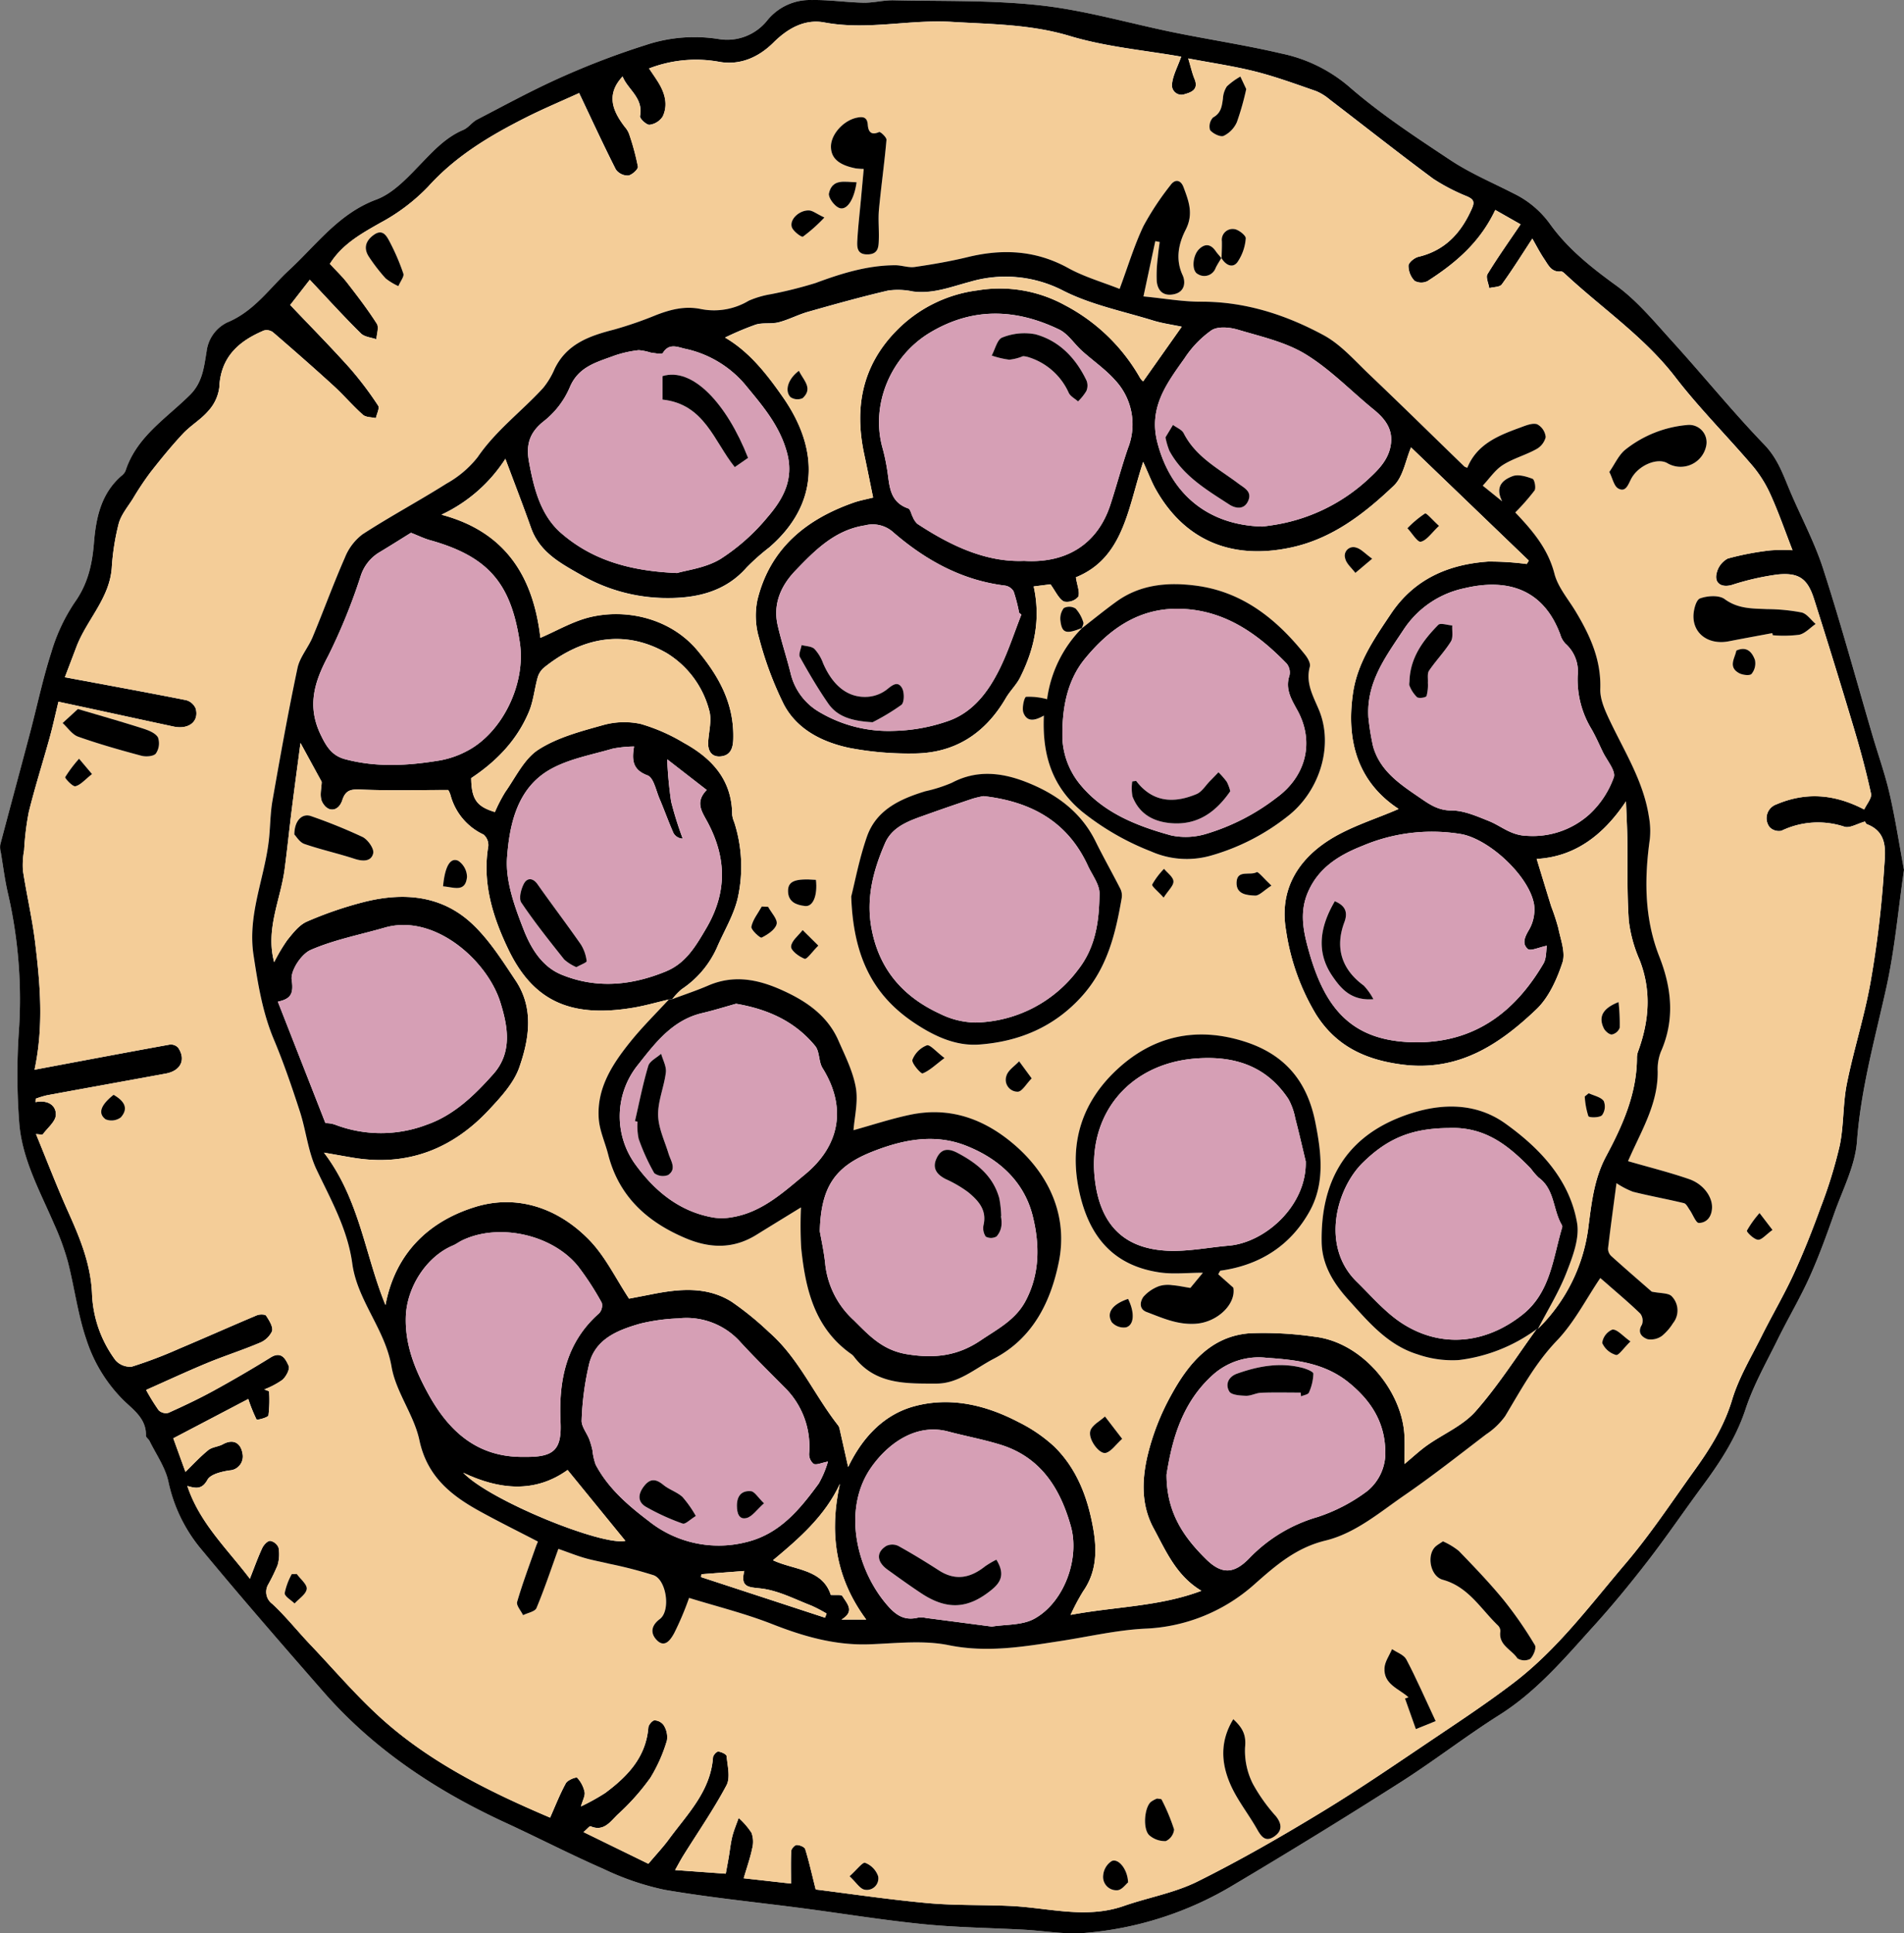 <svg id="Group_582" data-name="Group 582" xmlns="http://www.w3.org/2000/svg" xmlns:xlink="http://www.w3.org/1999/xlink" width="357.423" height="362.784" viewBox="0 0 357.423 362.784">
  <rect x="0" y="0" width="357.423" height="362.784" fill="#808080" stroke="none"/>
  <defs>
    <clipPath id="clip-path">
      <rect id="Rectangle_274" data-name="Rectangle 274" width="357.423" height="362.784" fill="none"/>
    </clipPath>
  </defs>
  <g id="Group_581" data-name="Group 581" clip-path="url(#clip-path)">
    <path id="Path_1549" data-name="Path 1549" d="M357.423,163.224c-.882-4.758-1.61-9.526-2.686-14.215-.853-3.715-2.144-7.329-3.221-10.994-3.073-10.458-5.933-20.986-9.29-31.353-1.657-5.118-4.28-9.917-6.357-14.906-1.233-2.961-2.257-5.825-4.658-8.315-6-6.222-11.457-12.963-17.274-19.366-3.346-3.683-6.589-7.639-10.566-10.522-4.694-3.4-9.134-6.93-12.481-11.635a18.141,18.141,0,0,0-6.819-5.651c-3.95-2.025-8.09-3.772-11.771-6.21-6.565-4.345-13.206-8.7-19.118-13.861a28.378,28.378,0,0,0-12.708-6.173c-6.635-1.556-13.393-2.577-20.076-3.934C212.09,4.4,203.876,1.97,195.491,1.026,186.332,0,177.025.262,167.78.053,165.894.01,163.995.54,162.108.5c-3.237-.06-6.474-.563-9.7-.5a10.288,10.288,0,0,0-8.317,3.75,9.627,9.627,0,0,1-9.152,3.574,28.909,28.909,0,0,0-13.793,1.143A146.69,146.69,0,0,0,105.337,14.5c-5.373,2.39-10.551,5.224-15.778,7.932-.94.487-1.615,1.528-2.572,1.933-3.333,1.412-5.64,3.948-8.089,6.488s-5.1,5.423-8.25,6.59C63.6,40.06,59.446,45.9,54.336,50.626c-3.751,3.467-6.615,7.778-11.657,9.868a6.957,6.957,0,0,0-3.892,5.444c-.486,2.867-.74,5.8-3.134,8.177-4.418,4.386-10.027,7.828-12.09,14.244a2.485,2.485,0,0,1-.793.949c-3.805,3.336-4.747,7.84-5.133,12.568-.328,4.009-1.146,7.717-3.623,11.171a34.093,34.093,0,0,0-4.4,9.421c-1.6,4.979-2.671,10.127-4.01,15.192-1.839,6.955-3.727,13.9-5.56,20.853a3.629,3.629,0,0,0,.11,1.438c.442,2.627.767,5.283,1.38,7.87A88.732,88.732,0,0,1,3.517,193.9a118.58,118.58,0,0,0,.111,16.933c.562,6.8,3.926,12.782,6.572,18.949a48.629,48.629,0,0,1,2.539,6.948c1.255,4.883,1.875,9.964,3.507,14.705a28.294,28.294,0,0,0,7.041,11.413c1.843,1.768,4.222,3.428,4.113,6.552-.011.319.5.628.674.986,1.224,2.5,2.92,4.893,3.523,7.537a29.2,29.2,0,0,0,5.789,12.3c7.616,9.217,15.469,18.24,23.338,27.243C70.2,328.3,81.918,336.04,94.9,342.02c6.166,2.841,12.2,5.967,18.421,8.688a50.778,50.778,0,0,0,11.48,3.912c8.577,1.472,17.258,2.325,25.893,3.461,7.573.995,15.12,2.229,22.715,2.986,6.273.626,12.6.693,18.9,1.036,3.734.2,7.5.9,11.19.614a64.157,64.157,0,0,0,28.163-9.075q15.711-9.367,31.166-19.16c6.35-4.035,12.313-8.682,18.672-12.7,7.011-4.429,12.237-10.653,17.682-16.668,3.547-3.919,6.914-8.019,10.148-12.2,3.5-4.524,6.711-9.265,10.115-13.862,3.358-4.536,6.424-9.139,8.233-14.633,1.488-4.519,3.9-8.743,6.011-13.042,1.934-3.933,4.189-7.716,5.99-11.707,1.77-3.919,3.236-7.985,4.674-12.043,1.575-4.445,3.9-8.885,4.242-13.45.737-9.888,3.388-19.285,5.508-28.856,1.6-7.209,2.235-14.63,3.319-22.093" fill="#fff"/>
    <path id="Path_1550" data-name="Path 1550" d="M357.422,163.225c-1.084,7.462-1.722,14.884-3.318,22.092-2.12,9.572-4.772,18.968-5.509,28.856-.34,4.566-2.667,9.006-4.242,13.45-1.438,4.059-2.9,8.124-4.673,12.044-1.8,3.99-4.056,7.773-5.99,11.707-2.114,4.3-4.524,8.523-6.012,13.041-1.809,5.495-4.875,10.1-8.233,14.633-3.4,4.6-6.617,9.339-10.114,13.862-3.235,4.184-6.6,8.284-10.149,12.2-5.444,6.015-10.671,12.239-17.681,16.668-6.36,4.018-12.323,8.665-18.673,12.7q-15.437,9.811-31.166,19.159a64.14,64.14,0,0,1-28.161,9.075c-3.694.283-7.457-.41-11.192-.613-6.3-.344-12.627-.411-18.9-1.036-7.6-.757-15.144-1.991-22.715-2.987-8.636-1.135-17.318-1.988-25.9-3.46a50.748,50.748,0,0,1-11.48-3.913c-6.216-2.72-12.255-5.847-18.421-8.687-12.982-5.981-24.7-13.72-34.176-24.556-7.869-9-15.722-18.026-23.338-27.242a29.218,29.218,0,0,1-5.788-12.3c-.6-2.644-2.3-5.04-3.524-7.537-.175-.359-.684-.667-.673-.986.108-3.125-2.271-4.784-4.113-6.552a28.292,28.292,0,0,1-7.042-11.413c-1.632-4.741-2.252-9.822-3.507-14.705a48.3,48.3,0,0,0-2.538-6.948c-2.647-6.168-6.011-12.151-6.572-18.95A118.725,118.725,0,0,1,3.516,193.9a88.687,88.687,0,0,0-1.982-26.079c-.615-2.587-.939-5.243-1.381-7.87a3.649,3.649,0,0,1-.11-1.438c1.833-6.957,3.72-13.9,5.559-20.854,1.339-5.064,2.411-10.212,4.011-15.192a34.036,34.036,0,0,1,4.4-9.421c2.476-3.454,3.3-7.162,3.622-11.17.386-4.729,1.329-9.233,5.134-12.568a2.5,2.5,0,0,0,.793-.949c2.063-6.417,7.673-9.858,12.09-14.245,2.4-2.377,2.648-5.31,3.133-8.177a6.959,6.959,0,0,1,3.892-5.444c5.043-2.089,7.906-6.4,11.658-9.868C59.445,45.9,63.6,40.061,70.647,37.446c3.146-1.168,5.808-4.058,8.251-6.591s4.755-5.076,8.088-6.487c.958-.406,1.632-1.446,2.572-1.933,5.228-2.709,10.406-5.542,15.778-7.933a146.7,146.7,0,0,1,15.807-6.028,28.9,28.9,0,0,1,13.793-1.143,9.626,9.626,0,0,0,9.151-3.575,10.29,10.29,0,0,1,8.319-3.75c3.228-.064,6.464.439,9.7.5,1.887.035,3.786-.494,5.674-.452,9.244.209,18.552-.056,27.709.974,8.386.944,16.6,3.375,24.907,5.062,6.684,1.358,13.442,2.379,20.078,3.935A28.369,28.369,0,0,1,253.182,16.2c5.911,5.155,12.553,9.515,19.117,13.861,3.681,2.437,7.821,4.184,11.772,6.21a18.144,18.144,0,0,1,6.818,5.65c3.348,4.706,7.787,8.232,12.481,11.635,3.977,2.883,7.22,6.84,10.566,10.523,5.817,6.4,11.275,13.144,17.274,19.366,2.4,2.49,3.425,5.353,4.658,8.314,2.077,4.989,4.7,9.789,6.357,14.907,3.357,10.366,6.217,20.894,9.29,31.353,1.077,3.665,2.368,7.278,3.221,10.994,1.076,4.688,1.8,9.457,2.686,14.215M6.483,200.726l2.619-.493c7.589-1.42,15.175-2.856,22.773-4.224a1.877,1.877,0,0,1,1.563.574c1.522,2.235.5,4.348-2.313,4.866-7.442,1.371-14.892,2.705-22.333,4.077a18.351,18.351,0,0,0-2.08.634c-.013.216-.025.432-.038.647,2.191-.459,3.869.517,3.816,2.382-.038,1.266-1.613,2.488-2.5,3.729L6.761,212.8c2.012,4.89,3.9,9.833,6.069,14.654,2.224,4.956,4.248,9.842,4.455,15.456a22.343,22.343,0,0,0,4.389,12.317,3.622,3.622,0,0,0,3.089,1.208,82.436,82.436,0,0,0,8.827-3.347c4.894-2.06,9.743-4.229,14.638-6.287.5-.212,1.539-.21,1.731.083.574.879,1.354,2.1,1.113,2.911a4.405,4.405,0,0,1-2.428,2.219c-3.187,1.351-6.5,2.4-9.7,3.721-3.876,1.606-7.683,3.378-11.512,5.075a37.731,37.731,0,0,0,2.365,3.825,1.969,1.969,0,0,0,1.808.477c2.876-1.292,5.736-2.642,8.5-4.156q5.435-2.976,10.708-6.244c2.066-1.276,2.841.391,3.377,1.581.273.6-.485,2.024-1.171,2.625a15.7,15.7,0,0,1-3.408,1.8l.9.335a23.424,23.424,0,0,1-.112,4.526c-.084.42-2.164.919-2.232.792a30.6,30.6,0,0,1-1.559-3.86l-14.069,7.371c.9,2.489,1.7,4.692,2.279,6.3,1.378-1.337,2.736-2.826,4.284-4.08.731-.592,1.885-.63,2.746-1.1,2.042-1.121,3.36-.144,3.671,1.676a2.629,2.629,0,0,1-2.451,3.232c-1.472.23-3.533.706-4.111,1.749-1.029,1.856-2.165,1.634-3.779,1.171,2.3,6.946,7.4,11.7,11.733,17.4.885-2.232,1.521-4.038,2.328-5.762.273-.585.989-1.353,1.486-1.34a2.092,2.092,0,0,1,1.574,1.281,7.192,7.192,0,0,1-.193,3.311,35.8,35.8,0,0,1-1.746,3.588,2.776,2.776,0,0,0,.766,3.646c2.552,2.366,4.732,5.13,7.139,7.658,4.7,4.94,9.131,10.2,14.258,14.659,9.223,8.015,20.167,13.281,30.75,17.787.951-2.136,1.816-4.369,2.958-6.451.326-.6,1.935-1.222,2.126-1.026a5.57,5.57,0,0,1,1.39,2.677c.138.686-.35,1.5-.683,2.7a40.849,40.849,0,0,0,4.55-2.52c4.165-3.1,7.645-6.683,8.1-12.285.04-.507.746-1.335,1.163-1.348a2.237,2.237,0,0,1,1.747.95,4.172,4.172,0,0,1,.585,2.815,28.993,28.993,0,0,1-3.1,7,43.17,43.17,0,0,1-6.119,6.877c-1.345,1.272-2.615,3.339-5.138,2.227-.15-.066-.555.452-1.305,1.1l12.173,5.945c1.56-1.85,2.8-3.158,3.852-4.6,3.466-4.725,7.812-8.983,8.279-15.352.03-.414.674-1.125.985-1.1.566.044,1.536.5,1.568.851.168,1.833.744,4.036-.019,5.473-2.408,4.534-5.354,8.78-8.077,13.146-.525.842-.984,1.725-1.571,2.761l9.508.684c.215-1.176.4-2.134.562-3.1.223-1.3.352-2.622.67-3.9.3-1.182.785-2.315,1.19-3.469a14.073,14.073,0,0,1,2.414,2.79,4.9,4.9,0,0,1,.127,2.941c-.364,1.76-.972,3.469-1.594,5.594l8.877.993c0-2.364-.061-4.25.049-6.125.026-.416.662-1.113,1.022-1.116.551,0,1.472.365,1.6.775.7,2.256,1.214,4.572,1.97,7.575,6.579.819,13.8,1.9,21.06,2.559,5.138.467,10.332.292,15.494.53,7.088.327,14.15,2.486,21.265.009,4.6-1.6,9.549-2.451,13.866-4.6,8-3.974,15.769-8.45,23.408-13.091,7.357-4.471,14.458-9.366,21.61-14.168,4.863-3.265,9.747-6.522,14.4-10.079,8.186-6.262,14.31-14.554,20.92-22.313,4.673-5.486,8.672-11.553,12.893-17.419,2.956-4.109,5.611-8.308,7.113-13.313,1.248-4.154,3.577-7.993,5.533-11.919s4.194-7.707,6.026-11.683c1.872-4.061,3.521-8.236,5.044-12.442a86.841,86.841,0,0,0,3.592-11.64c.8-3.8.579-7.812,1.345-11.622,1.293-6.427,3.331-12.711,4.465-19.16a193.888,193.888,0,0,0,2.532-21.312c.181-2.864.872-6.623-3.167-8.2-.353-.137-.512-.771-.371-.542-1.545.424-2.929,1.312-3.915.987a15.8,15.8,0,0,0-11.825.762,2.443,2.443,0,0,1-2.2-.658,2.745,2.745,0,0,1,1.229-4.286c5.465-2.326,10.832-2.013,16.51.949.453-1,1.46-2.118,1.273-2.98-.908-4.2-2.037-8.353-3.269-12.47q-3.606-12.053-7.423-24.043c-1.211-3.805-2.815-5-6.837-4.6a48.831,48.831,0,0,0-8.587,1.959c-1.928.556-3.349-.3-2.852-2.241a4.163,4.163,0,0,1,2.077-2.713,52.592,52.592,0,0,1,7.986-1.529,30.871,30.871,0,0,1,4.171-.033c-1.408-3.622-2.576-6.993-4.033-10.234a23.153,23.153,0,0,0-3.365-5.482c-4.8-5.636-10.079-10.894-14.59-16.747-5.864-7.609-13.75-12.906-20.646-19.326-.241-.224-.577-.547-.835-.518-1.766.2-2.368-1.191-3.108-2.287-.867-1.283-1.572-2.675-2.263-3.873-1.84,2.8-3.687,5.766-5.731,8.588-.38.526-1.55.478-2.356.695-.134-.887-.689-2.03-.332-2.617,1.913-3.144,4.054-6.149,6.214-9.347l-4.754-2.7c-2.894,6.147-7.527,10.023-12.692,13.337a2.607,2.607,0,0,1-2.462-.038,4.116,4.116,0,0,1-1.138-2.84c.03-.6,1.118-1.486,1.869-1.664,5.044-1.2,8.036-4.515,10.048-9.079.577-1.308.236-1.727-.883-2.25a36.514,36.514,0,0,1-6.379-3.312c-6.579-4.869-13-9.947-19.5-14.921a9.568,9.568,0,0,0-2.536-1.55c-3.753-1.3-7.5-2.679-11.339-3.652-4.035-1.023-8.177-1.615-12.618-2.46.5,1.657.743,2.794,1.18,3.851.764,1.843-.413,2.463-1.766,2.821a1.786,1.786,0,0,1-2.453-1.964c.185-1.578,1.015-3.081,1.715-5.038-6.769-1.2-14.058-1.817-20.912-3.883-7.351-2.216-14.75-2.2-22.193-2.651-7.948-.478-15.854,1.618-23.863.113-3.64-.683-6.825,1.042-9.562,3.762-2.793,2.775-6.334,4.38-10.4,3.583a24.4,24.4,0,0,0-12.961,1.284c.634.95,1.206,1.755,1.723,2.594,1.242,2.012,1.881,4.209.842,6.417a3.491,3.491,0,0,1-2.478,1.561c-.564.06-1.875-1.176-1.787-1.623.674-3.459-2.345-5.018-3.268-7.445-3.152,3.381-1.886,6.46.423,9.468a4.342,4.342,0,0,1,.782,1.271,46.456,46.456,0,0,1,1.67,6.173c.078.486-1.122,1.587-1.829,1.68a2.78,2.78,0,0,1-2.31-1.125c-2.379-4.691-4.58-9.472-6.9-14.354-3.422,1.562-6.784,2.968-10.028,4.607-6.73,3.4-13.122,7.2-18.3,12.938a35.967,35.967,0,0,1-9,6.81c-3.637,2.06-7.172,4.035-9.456,7.69,1.142,1.239,2.3,2.334,3.268,3.581,1.93,2.494,3.858,5.005,5.548,7.662.432.679-.033,1.928-.084,2.916-.986-.35-2.24-.429-2.909-1.1C64.541,59.4,61.508,56.06,58.157,52.5l-3.68,4.731c3.844,4.046,7.591,7.835,11.147,11.8a63.842,63.842,0,0,1,5.361,7.085c.317.472-.262,1.549-.428,2.347-.825-.2-1.876-.14-2.434-.637-1.92-1.711-3.6-3.695-5.5-5.43-3.74-3.414-7.552-6.749-11.388-10.055a1.987,1.987,0,0,0-1.7-.318c-4.746,2-8.13,5-8.369,10.689a8.03,8.03,0,0,1-2.041,4.375c-1.375,1.625-3.333,2.744-4.795,4.309-2.157,2.309-4.163,4.77-6.111,7.262a57.268,57.268,0,0,0-3.272,4.919c-.957,1.528-2.208,3-2.666,4.683a44.538,44.538,0,0,0-1.3,8.309c-.438,5.777-4.726,9.761-6.644,14.834-.648,1.709-1.3,3.416-2.16,5.682,7.958,1.483,15.369,2.83,22.756,4.294a2.742,2.742,0,0,1,1.8,1.556c.688,2.436-1.289,4.011-4.146,3.4-5.118-1.089-10.228-2.208-15.342-3.313-2.071-.448-4.146-.889-6.271-1.345-.619,2.539-1.089,4.71-1.681,6.848-1.285,4.64-2.752,9.234-3.9,13.906a51.864,51.864,0,0,0-.862,7.1,15.451,15.451,0,0,0-.224,3.827c.687,4.512,1.745,8.974,2.292,13.5.94,7.782,1.642,15.6-.115,23.874"/>
    <path id="Path_1551" data-name="Path 1551" d="M6.483,200.726c1.758-8.276,1.056-16.092.116-23.874-.547-4.526-1.605-8.988-2.293-13.5a15.5,15.5,0,0,1,.224-3.827,51.865,51.865,0,0,1,.863-7.1c1.152-4.672,2.618-9.266,3.9-13.906.592-2.138,1.062-4.309,1.68-6.848,2.125.456,4.2.9,6.272,1.345,5.113,1.105,10.224,2.224,15.341,3.313,2.857.608,4.835-.967,4.146-3.4a2.744,2.744,0,0,0-1.8-1.556c-7.387-1.464-14.8-2.811-22.756-4.294.861-2.266,1.513-3.973,2.159-5.682,1.919-5.073,6.208-9.057,6.645-14.834a44.538,44.538,0,0,1,1.3-8.309c.458-1.68,1.708-3.155,2.666-4.683a56.8,56.8,0,0,1,3.272-4.919c1.949-2.491,3.954-4.953,6.111-7.262,1.463-1.565,3.421-2.684,4.795-4.309a8.029,8.029,0,0,0,2.042-4.374c.239-5.688,3.623-8.693,8.369-10.69a1.987,1.987,0,0,1,1.7.318c3.835,3.306,7.647,6.642,11.388,10.055,1.9,1.735,3.577,3.719,5.5,5.431.558.5,1.609.439,2.433.636.166-.8.746-1.875.429-2.347a63.936,63.936,0,0,0-5.361-7.085c-3.557-3.96-7.3-7.749-11.147-11.8l3.68-4.731c3.35,3.559,6.384,6.9,9.576,10.077.67.667,1.924.746,2.909,1.1.052-.987.515-2.237.083-2.916C69.037,58.1,67.11,55.59,65.18,53.1c-.965-1.247-2.126-2.342-3.268-3.581,2.284-3.655,5.819-5.63,9.454-7.69a35.96,35.96,0,0,0,9.006-6.81c5.179-5.736,11.571-9.539,18.3-12.938,3.244-1.639,6.607-3.045,10.027-4.606,2.319,4.881,4.522,9.662,6.9,14.353a2.78,2.78,0,0,0,2.31,1.125c.707-.093,1.908-1.194,1.83-1.68a46.405,46.405,0,0,0-1.671-6.172,4.312,4.312,0,0,0-.782-1.272c-2.309-3.008-3.574-6.087-.423-9.468.924,2.427,3.943,3.986,3.268,7.445-.087.447,1.224,1.683,1.788,1.623a3.489,3.489,0,0,0,2.477-1.56c1.039-2.209.4-4.406-.841-6.418-.517-.839-1.09-1.644-1.723-2.594a24.384,24.384,0,0,1,12.96-1.283c4.071.8,7.612-.809,10.4-3.583,2.738-2.721,5.922-4.446,9.563-3.763,8.009,1.505,15.914-.591,23.862-.113,7.444.448,14.843.435,22.194,2.651,6.853,2.066,14.142,2.685,20.912,3.883-.7,1.957-1.532,3.46-1.715,5.038a1.785,1.785,0,0,0,2.452,1.964c1.353-.358,2.53-.978,1.767-2.821-.438-1.057-.682-2.194-1.18-3.851,4.439.846,8.583,1.438,12.618,2.46,3.842.973,7.586,2.354,11.339,3.652a9.542,9.542,0,0,1,2.534,1.55c6.5,4.974,12.925,10.052,19.5,14.921a36.562,36.562,0,0,0,6.38,3.313c1.118.522,1.459.941.883,2.249C274.3,43.684,271.3,47,266.261,48.2c-.751.178-1.838,1.062-1.868,1.664a4.111,4.111,0,0,0,1.138,2.84,2.6,2.6,0,0,0,2.462.038c5.165-3.314,9.8-7.19,12.692-13.337l4.754,2.7c-2.16,3.2-4.3,6.2-6.215,9.347-.357.587.2,1.731.333,2.617.806-.217,1.975-.169,2.356-.695,2.044-2.821,3.89-5.786,5.731-8.588.69,1.2,1.4,2.59,2.263,3.874.74,1.095,1.341,2.486,3.108,2.286.257-.029.594.294.835.518,6.895,6.42,14.782,11.717,20.646,19.326,4.51,5.854,9.787,11.111,14.59,16.748a23.092,23.092,0,0,1,3.364,5.481c1.458,3.241,2.626,6.612,4.034,10.235a30.877,30.877,0,0,0-4.171.032,52.508,52.508,0,0,0-7.987,1.53,4.162,4.162,0,0,0-2.077,2.712c-.5,1.941.925,2.8,2.852,2.241a48.842,48.842,0,0,1,8.588-1.959c4.021-.4,5.626.795,6.837,4.6q3.816,11.988,7.423,24.044c1.231,4.116,2.361,8.272,3.268,12.469.187.863-.819,1.984-1.273,2.981-5.677-2.963-11.044-3.276-16.509-.949a2.744,2.744,0,0,0-1.229,4.285,2.437,2.437,0,0,0,2.2.658,15.806,15.806,0,0,1,11.826-.762c.986.325,2.37-.563,3.915-.987-.141-.229.018.4.371.543,4.039,1.579,3.347,5.338,3.166,8.2a193.865,193.865,0,0,1-2.531,21.312c-1.134,6.449-3.172,12.734-4.465,19.16-.767,3.81-.55,7.821-1.346,11.622a86.69,86.69,0,0,1-3.591,11.64c-1.523,4.206-3.173,8.381-5.044,12.442-1.833,3.976-4.072,7.761-6.026,11.684s-4.286,7.764-5.533,11.918c-1.5,5-4.158,9.2-7.114,13.313-4.22,5.866-8.219,11.933-12.893,17.419-6.61,7.759-12.733,16.051-20.919,22.313-4.649,3.557-9.533,6.814-14.4,10.079-7.151,4.8-14.253,9.7-21.609,14.168-7.639,4.642-15.411,9.117-23.409,13.091-4.317,2.145-9.263,2.993-13.866,4.6-7.115,2.478-14.176.318-21.265-.009-5.163-.238-10.356-.063-15.495-.53-7.259-.659-14.479-1.74-21.059-2.559-.755-3-1.266-5.319-1.971-7.575-.128-.41-1.049-.78-1.6-.775-.359,0-1,.7-1.02,1.116-.112,1.875-.049,3.761-.049,6.126l-8.877-.994c.622-2.125,1.229-3.834,1.594-5.594a4.894,4.894,0,0,0-.128-2.94,14.082,14.082,0,0,0-2.414-2.791c-.4,1.154-.9,2.287-1.189,3.469-.319,1.276-.448,2.6-.671,3.9-.164.96-.347,1.918-.562,3.094l-9.508-.684c.587-1.036,1.047-1.919,1.572-2.761,2.723-4.366,5.669-8.612,8.076-13.146.763-1.437.187-3.639.02-5.473-.032-.353-1-.807-1.569-.851-.311-.025-.955.686-.985,1.1-.466,6.369-4.813,10.627-8.279,15.353-1.057,1.44-2.292,2.748-3.851,4.6l-12.173-5.944c.749-.645,1.155-1.162,1.3-1.1,2.523,1.112,3.793-.955,5.139-2.226a43.269,43.269,0,0,0,6.119-6.878,29.068,29.068,0,0,0,3.1-7,4.168,4.168,0,0,0-.586-2.815,2.231,2.231,0,0,0-1.746-.95c-.417.013-1.122.841-1.163,1.348-.451,5.6-3.93,9.189-8.1,12.285a40.691,40.691,0,0,1-4.551,2.52c.334-1.2.821-2.015.685-2.7a5.578,5.578,0,0,0-1.392-2.677c-.189-.2-1.8.43-2.125,1.026-1.142,2.082-2.007,4.316-2.959,6.451-10.583-4.506-21.527-9.772-30.749-17.786-5.127-4.456-9.555-9.72-14.257-14.659-2.408-2.529-4.587-5.293-7.139-7.659a2.776,2.776,0,0,1-.767-3.646,35.8,35.8,0,0,0,1.747-3.588,7.205,7.205,0,0,0,.193-3.311,2.1,2.1,0,0,0-1.575-1.281c-.5-.012-1.212.755-1.486,1.34-.807,1.725-1.442,3.53-2.327,5.762-4.328-5.71-9.435-10.459-11.735-17.4,1.616.463,2.752.685,3.78-1.171.579-1.043,2.64-1.519,4.111-1.749a2.63,2.63,0,0,0,2.452-3.232c-.312-1.82-1.629-2.8-3.672-1.676-.861.473-2.014.511-2.745,1.1-1.548,1.255-2.906,2.744-4.284,4.08-.582-1.608-1.379-3.81-2.279-6.3L46.6,262.514a30.9,30.9,0,0,0,1.559,3.86c.069.127,2.149-.371,2.233-.792a23.424,23.424,0,0,0,.112-4.526l-.9-.335a15.7,15.7,0,0,0,3.408-1.8c.686-.6,1.443-2.021,1.171-2.625-.537-1.19-1.311-2.856-3.377-1.58q-5.272,3.255-10.708,6.243c-2.765,1.515-5.625,2.864-8.5,4.156a1.971,1.971,0,0,1-1.808-.476,37.747,37.747,0,0,1-2.365-3.826c3.829-1.7,7.636-3.469,11.512-5.075,3.2-1.325,6.514-2.369,9.7-3.721a4.407,4.407,0,0,0,2.429-2.219c.24-.81-.539-2.032-1.113-2.911-.192-.293-1.227-.295-1.731-.083-4.9,2.059-9.744,4.227-14.638,6.287a82.533,82.533,0,0,1-8.828,3.347,3.619,3.619,0,0,1-3.088-1.208,22.344,22.344,0,0,1-4.39-12.317c-.207-5.614-2.231-10.5-4.456-15.456-2.164-4.821-4.056-9.764-6.068-14.654l1.23.116c.887-1.241,2.462-2.462,2.5-3.728.054-1.866-1.624-2.842-3.816-2.383.013-.215.027-.431.04-.646a18.186,18.186,0,0,1,2.078-.635c7.442-1.372,14.891-2.706,22.334-4.077,2.814-.518,3.835-2.631,2.313-4.866a1.877,1.877,0,0,0-1.564-.574c-7.6,1.368-15.183,2.8-22.772,4.224l-2.619.493m222.8-152.32c.739,1.267,2.035,2.007,2.978.832a9.052,9.052,0,0,0,1.593-4.508c.061-.525-1.365-1.672-2.18-1.742a2.033,2.033,0,0,0-2.3,2.283c.027,1.068-.034,2.138-.068,3.188-.371-.449-.775-.875-1.106-1.352-.915-1.317-1.988-1.452-3.109-.35-1.254,1.231-1.424,4.107-.227,4.671a2.252,2.252,0,0,0,3.324-1.124c.311-.658.726-1.267,1.093-1.9m-19.108,5.812c-3.234-1.284-6.631-2.25-9.647-3.911-6.083-3.351-12.312-3.66-18.884-2.06-3.27.8-6.6,1.368-9.936,1.851-1.188.172-2.456-.331-3.687-.326-5.216.02-10.087,1.539-14.936,3.338a79.873,79.873,0,0,1-8.357,2.094,17.471,17.471,0,0,0-4.186,1.229,12.659,12.659,0,0,1-8.9,1.575c-3.019-.637-5.709.051-8.453,1.1a73.164,73.164,0,0,1-7.984,2.754c-4.594,1.175-8.842,2.687-11.1,7.36a14.692,14.692,0,0,1-2.172,3.6c-4.017,4.382-8.848,7.951-12.275,12.965a19.541,19.541,0,0,1-5.832,4.951c-5.195,3.28-10.63,6.183-15.781,9.526a10.229,10.229,0,0,0-3.326,4.406c-2.155,4.9-3.981,9.942-6.043,14.884-.829,1.987-2.406,3.758-2.838,5.8-1.748,8.259-3.241,16.575-4.7,24.892-.443,2.526-.4,5.133-.711,7.686-.87,7.1-3.987,13.82-2.84,21.312.829,5.418,1.673,10.716,3.814,15.812,1.852,4.408,3.4,8.955,4.881,13.507,1.172,3.609,1.537,7.555,3.144,10.93,2.717,5.707,5.822,11.192,6.691,17.59.951,6.995,6.168,12.309,7.375,19.372.813,4.754,4.22,9.035,5.229,13.791,1.446,6.817,5.953,10.379,11.422,13.382,3.529,1.938,7.14,3.725,10.826,5.638-.1.258-.271.623-.4,1-1.2,3.43-2.489,6.834-3.5,10.319-.193.666.714,1.653,1.114,2.492.866-.435,2.232-.661,2.516-1.34,1.508-3.6,2.745-7.322,4.111-11.1,1.957.686,3.425,1.274,4.936,1.711s3.057.7,4.58,1.075a82.68,82.68,0,0,1,8.35,2.152c2.434.874,3.253,6.67,1.18,8.229-1.7,1.279-1.759,2.712-.592,3.932,1.6,1.672,2.725-.295,3.274-1.262a55.923,55.923,0,0,0,2.809-6.636c5.119,1.583,10.506,2.912,15.626,4.921,5.907,2.319,11.808,4.012,18.224,3.783,4.97-.177,10.111-.8,14.893.166,7.211,1.464,14.062.283,21.038-.792,5.247-.808,10.473-2.035,15.749-2.308a32.772,32.772,0,0,0,20.475-8.212c4.11-3.642,7.9-6.963,13.446-8.314,5.643-1.375,10.16-5.285,14.877-8.53,5.237-3.6,10.24-7.547,15.294-11.409a13.739,13.739,0,0,0,3.577-3.42c2.96-4.911,5.629-9.9,9.7-14.156,3.278-3.42,5.51-7.845,8.153-11.746.123.1.615.518,1.1.942,2.153,1.892,4.356,3.733,6.411,5.727a2.2,2.2,0,0,1,.311,2.072c-.955,1.534.062,2.381,1.062,2.733a3.575,3.575,0,0,0,2.7-.63,9.722,9.722,0,0,0,2.065-2.377,3.8,3.8,0,0,0-.213-5.019c-.6-.689-2.145-.553-3.783-.9-2.18-1.906-4.917-4.264-7.6-6.682a1.922,1.922,0,0,1-.6-1.4c.48-4.084,1.044-8.159,1.588-12.27a15.623,15.623,0,0,0,3.1,1.612c3.166.794,6.387,1.367,9.559,2.136.445.108.766.82,1.1,1.287.593.842,1.164,2.439,1.717,2.428,1.493-.032,2.4-1.171,2.466-2.838.083-2.022-1.567-4.445-4.321-5.394-3.711-1.278-7.533-2.23-11.449-3.363.06-.134.285-.642.514-1.149,2.279-5.044,5.128-9.892,5.056-15.711a8.957,8.957,0,0,1,.583-3.643c2.672-6.024,2.057-11.948-.271-17.865-2.823-7.174-2.84-14.559-1.789-22.057a14.812,14.812,0,0,0-.173-4.213c-1-6.548-4.5-12.078-7.285-17.911-.908-1.9-1.907-4.064-1.841-6.074.178-5.49-1.94-10.069-4.642-14.552-1.4-2.321-3.314-4.532-3.967-7.059-1.228-4.76-4.189-8.155-7.352-11.49a42.769,42.769,0,0,0,3.608-4.108c.324-.467.012-2.065-.36-2.205-1.173-.439-2.685-.893-3.749-.494-1.744.655-3.4,1.89-1.952,4.727l-3.654-2.949c1.282-1.361,2.309-2.937,3.752-3.862,1.917-1.23,4.22-1.841,6.232-2.946a3.565,3.565,0,0,0,1.833-2.289,3.049,3.049,0,0,0-1.61-2.428c-.915-.285-2.162.261-3.2.637-4.075,1.485-8.088,3.09-9.9,7.529a2.062,2.062,0,0,1-.56-.233C268.956,81.795,263.074,76,257.093,70.315c-2.759-2.624-5.377-5.666-8.645-7.43-7.108-3.834-14.737-6.3-23.023-6.273-3.412.012-6.827-.607-10.776-.991.831-3.876,1.528-7.124,2.224-10.372l.821.157c-.119.965-.275,1.926-.348,2.894a25.939,25.939,0,0,0-.2,4.479c.184,1.827,1.264,2.865,3.268,2.421,2.113-.469,2.131-2.4,1.588-3.564-1.418-3.049-.711-6.018.565-8.509,1.541-3.006.562-5.426-.4-8.016-.492-1.322-1.558-1.6-2.45-.358a52.672,52.672,0,0,0-5.061,7.654c-1.732,3.636-2.9,7.543-4.485,11.811M162.138,31.7c-.193,2.108-.357,3.921-.524,5.734-.234,2.542-.537,5.08-.676,7.627-.073,1.329-.08,2.751,2,2.678,1.958-.068,1.983-1.433,2.029-2.751.066-1.888-.148-3.8.028-5.669.409-4.363,1.029-8.707,1.411-13.071.041-.474-1.154-1.569-1.372-1.471-1.561.7-2.05-.118-2.14-1.379-.108-1.512-1.011-1.536-2.089-1.3-2.5.539-4.8,3.117-4.819,5.366-.021,2.195,1.438,3.5,4.648,4.134a14.342,14.342,0,0,0,1.5.106M332.7,118.8c.03.131.059.263.088.394a23.508,23.508,0,0,0,4.963-.088c1.122-.248,2.063-1.32,3.085-2.024-.875-.749-1.651-1.928-2.646-2.158a35.574,35.574,0,0,0-6.416-.624c-2.794-.123-5.494-.028-8.021-1.883-1.06-.779-3.24-.633-4.624-.124-.745.274-1.236,2.205-1.229,3.385.02,3.394,3.011,5.368,6.643,4.654,2.714-.534,5.438-1.023,8.157-1.532M270.882,289.226c-.527.357-.946.59-1.307.893-1.827,1.534-1.137,5.651,1.281,6.314,4.794,1.313,7.1,5.446,10.323,8.546a1.543,1.543,0,0,1,.485,1.114c-.409,2.615,2.109,3.417,3.192,5.083a2.437,2.437,0,0,0,2.385.117c.616-.564,1.216-2.06.894-2.589a74.475,74.475,0,0,0-5.875-8.481c-2.632-3.211-5.522-6.218-8.412-9.206a13.491,13.491,0,0,0-2.966-1.791M302.109,88.55c.623,1.241.87,2.656,1.662,3.1,1.354.761,1.816-.566,2.372-1.679,1.343-2.69,5.076-4.212,6.951-3.008a4.9,4.9,0,0,0,7.179-3.21,3.262,3.262,0,0,0-3.5-4.009,21.677,21.677,0,0,0-11.612,4.592c-1.284,1.01-2.01,2.73-3.05,4.212M231.516,322.593c-2.565,4.205-2.239,8.261-.606,12.088,1.287,3.015,3.427,5.657,5.059,8.538.794,1.4,1.587,2.522,3.246,1.377,1.539-1.062,1.437-2.365.291-3.807a32.108,32.108,0,0,1-4.313-6.058,13.746,13.746,0,0,1-1.47-6.82c.232-2.234-.327-3.585-2.207-5.318M14.625,133.044l-2.871,2.632c.965.877,1.788,2.158,2.921,2.558,3.895,1.376,7.882,2.509,11.875,3.577.849.226,2.314.114,2.713-.424a3.367,3.367,0,0,0,.382-3.033c-.509-.848-1.841-1.342-2.913-1.684-3.84-1.227-7.721-2.325-12.107-3.626m254.88,189.908c-2.07-4.419-3.655-8.062-5.5-11.566-.461-.875-1.768-1.3-2.686-1.937-.495,1.179-1.342,2.336-1.417,3.541-.193,3.081,2.727,3.876,4.507,5.5l-.651.231,2.034,5.736,3.716-1.5M233.946,16.713l-1.1-2.343a13.015,13.015,0,0,0-2.538,1.849,4.636,4.636,0,0,0-.737,2.309c-.2,1.417-.341,2.7-1.862,3.524a2.455,2.455,0,0,0-.557,2.351c.538.67,1.938,1.36,2.559,1.089a5.213,5.213,0,0,0,2.475-2.571,50.958,50.958,0,0,0,1.759-6.208M74.783,53.689c.421-.988,1.117-1.815.937-2.342a41.46,41.46,0,0,0-2.631-6.1c-.537-1.008-1.28-2.34-2.906-1.183-1.529,1.087-1.965,2.477-.976,4.044a33.446,33.446,0,0,0,3.187,4.126,11.431,11.431,0,0,0,2.389,1.453m142.425,283.8a5.08,5.08,0,0,0-1.184.642c-1.237,1.136-1.511,5.183-.239,6.274a4.449,4.449,0,0,0,3.063,1.061A2.7,2.7,0,0,0,220.4,343.3a36.815,36.815,0,0,0-2.345-5.622c-.06-.132-.463-.108-.85-.184M160.8,34.2c-2.182-.039-4.563-.747-5.186,2.071-.169.766.938,2.287,1.817,2.7,1.444.685,2.892-1.364,3.369-4.775m50.962,319.026c-.085-2.509-1.843-4.556-3.058-4.012a3.518,3.518,0,0,0-1.607,2.629,2.5,2.5,0,0,0,2.683,2.846c.824-.064,1.57-1.138,1.982-1.463M154.757,40.816c-1.531-.729-2.2-1.3-2.89-1.326-1.808-.068-3.673,1.67-3.226,3.118.242.784,1.831,1.957,2.095,1.793a30.176,30.176,0,0,0,4.021-3.585m4.733,311.246c1.27,1.19,1.937,2.339,2.8,2.511a2.151,2.151,0,0,0,2.561-2.493,4.151,4.151,0,0,0-2.446-2.53c-.449-.178-1.552,1.293-2.914,2.512M17.271,145.252,14.84,142.37a24.966,24.966,0,0,0-2.6,3.449c-.109.2,1.422,1.839,1.909,1.712,1.007-.262,1.821-1.265,3.119-2.279m288.8,106.461c-1.466-1.041-2.456-2.277-3.383-2.232a3.174,3.174,0,0,0-1.918,2.512,4.04,4.04,0,0,0,2.592,2.255c.48.144,1.43-1.289,2.709-2.535M55.721,295.361l-.944.005a12.345,12.345,0,0,0-1.33,3.569c-.037.612,1.194,1.3,1.852,1.954.812-.9,2.151-1.736,2.276-2.725.107-.842-1.183-1.862-1.854-2.8M325.948,122.079c-.258,1.41-1.605,3.053.5,4.221.657.364,2.019.533,2.353.159a3.109,3.109,0,0,0,.643-2.618c-.505-1.387-1.472-2.668-3.495-1.762M21.32,205.434c-2.427,1.922-2.994,3.5-1.482,4.6a2.928,2.928,0,0,0,2.842-.368c1.576-1.775.526-3.146-1.36-4.233m311.413,25.36-2.429-3.17a19.417,19.417,0,0,0-2.365,3.3c-.111.238,1.286,1.637,2.063,1.711.7.067,1.5-.952,2.731-1.836" fill="#f4cd98"/>
    <path id="Path_1552" data-name="Path 1552" d="M210.173,54.217c1.587-4.267,2.753-8.174,4.485-11.81a52.753,52.753,0,0,1,5.061-7.654c.892-1.247,1.958-.964,2.45.358.963,2.59,1.942,5.01.4,8.016-1.276,2.491-1.983,5.46-.565,8.509.544,1.169.525,3.095-1.588,3.564-2,.444-3.084-.6-3.268-2.421a25.939,25.939,0,0,1,.2-4.479c.073-.968.23-1.929.349-2.894l-.822-.157c-.7,3.248-1.392,6.5-2.223,10.372,3.949.384,7.363,1,10.775.99,8.286-.03,15.915,2.439,23.023,6.274,3.269,1.764,5.886,4.806,8.645,7.43,5.982,5.688,11.863,11.48,17.792,17.223a2.057,2.057,0,0,0,.561.233c1.811-4.44,5.825-6.044,9.9-7.529,1.034-.376,2.281-.922,3.2-.637a3.051,3.051,0,0,1,1.611,2.428,3.568,3.568,0,0,1-1.833,2.289c-2.012,1.105-4.316,1.716-6.233,2.946-1.443.925-2.47,2.5-3.752,3.862l3.654,2.949c-1.448-2.837.208-4.072,1.952-4.727,1.064-.4,2.576.055,3.749.494.372.14.685,1.738.36,2.205a42.893,42.893,0,0,1-3.607,4.108c3.162,3.335,6.123,6.73,7.352,11.49.652,2.527,2.567,4.738,3.966,7.059,2.7,4.483,4.821,9.062,4.642,14.552-.066,2.01.933,4.171,1.842,6.074,2.783,5.833,6.286,11.363,7.284,17.911a14.812,14.812,0,0,1,.173,4.213c-1.051,7.5-1.034,14.883,1.789,22.057,2.328,5.917,2.943,11.841.271,17.865a8.974,8.974,0,0,0-.583,3.643c.072,5.819-2.777,10.667-5.056,15.711-.229.506-.454,1.015-.514,1.149,3.916,1.133,7.739,2.085,11.449,3.363,2.754.949,4.4,3.372,4.321,5.394-.068,1.667-.973,2.806-2.466,2.838-.553.011-1.124-1.586-1.717-2.428-.329-.467-.65-1.179-1.094-1.287-3.173-.77-6.394-1.342-9.559-2.136a15.6,15.6,0,0,1-3.1-1.612c-.544,4.111-1.108,8.186-1.588,12.27a1.922,1.922,0,0,0,.6,1.4c2.684,2.418,5.42,4.776,7.6,6.682,1.639.349,3.184.213,3.783.9a3.8,3.8,0,0,1,.213,5.019,9.7,9.7,0,0,1-2.065,2.377,3.575,3.575,0,0,1-2.7.63c-1-.352-2.017-1.2-1.062-2.733a2.2,2.2,0,0,0-.311-2.072c-2.055-1.994-4.258-3.835-6.411-5.727-.483-.424-.974-.837-1.1-.943-2.644,3.9-4.876,8.327-8.154,11.747-4.075,4.253-6.744,9.245-9.7,14.155a13.726,13.726,0,0,1-3.577,3.421c-5.054,3.862-10.057,7.806-15.294,11.409-4.717,3.245-9.233,7.155-14.877,8.529-5.546,1.352-9.336,4.673-13.446,8.315a32.772,32.772,0,0,1-20.475,8.212c-5.275.272-10.5,1.5-15.749,2.308-6.976,1.075-13.827,2.256-21.038.792-4.782-.971-9.922-.343-14.893-.166-6.416.229-12.317-1.464-18.224-3.783-5.12-2.01-10.507-3.338-15.626-4.921a55.923,55.923,0,0,1-2.809,6.636c-.549.967-1.674,2.934-3.274,1.262-1.167-1.22-1.109-2.653.592-3.932,2.074-1.559,1.254-7.355-1.18-8.229a82.68,82.68,0,0,0-8.35-2.152c-1.523-.373-3.075-.64-4.58-1.075s-2.979-1.025-4.936-1.711c-1.366,3.776-2.6,7.494-4.111,11.1-.284.679-1.65.9-2.516,1.34-.4-.839-1.307-1.826-1.113-2.492,1.012-3.485,2.3-6.889,3.5-10.319.131-.376.3-.741.4-1-3.685-1.912-7.3-3.7-10.825-5.637-5.469-3-9.977-6.565-11.423-13.382-1.009-4.756-4.416-9.037-5.229-13.791-1.207-7.063-6.424-12.377-7.374-19.372-.87-6.4-3.975-11.883-6.692-17.59-1.607-3.375-1.972-7.322-3.144-10.93-1.479-4.553-3.029-9.1-4.881-13.508-2.141-5.1-2.985-10.393-3.814-15.812-1.147-7.491,1.97-14.208,2.84-21.311.313-2.553.268-5.16.711-7.686,1.459-8.317,2.952-16.633,4.7-24.892.432-2.04,2.009-3.811,2.838-5.8,2.062-4.942,3.888-9.985,6.043-14.884a10.229,10.229,0,0,1,3.326-4.406c5.151-3.344,10.586-6.246,15.781-9.526a19.518,19.518,0,0,0,5.832-4.952c3.427-5.013,8.258-8.582,12.276-12.964a14.719,14.719,0,0,0,2.171-3.6c2.254-4.673,6.5-6.185,11.1-7.36a73.091,73.091,0,0,0,7.984-2.754c2.744-1.054,5.434-1.742,8.453-1.1a12.655,12.655,0,0,0,8.9-1.576,17.5,17.5,0,0,1,4.186-1.228,79.811,79.811,0,0,0,8.357-2.094c4.849-1.8,9.72-3.318,14.936-3.338,1.231-.005,2.5.5,3.687.326,3.332-.484,6.666-1.054,9.937-1.851,6.571-1.6,12.8-1.291,18.884,2.06,3.015,1.661,6.412,2.626,9.646,3.91M126.206,187.48l-.641.064c-2.249.524-4.477,1.176-6.751,1.553-11.691,1.937-18.722-1.235-23.4-10.975-2.849-5.936-4.92-12.383-3.757-19.3a2.6,2.6,0,0,0-.871-2.213,11.394,11.394,0,0,1-6.193-7.33,3.948,3.948,0,0,0-.451-1.041c-5.764,0-11.072.14-16.366-.077-1.828-.075-2.879.015-3.512,1.967-.711,2.19-2.734,2.415-3.784.356-.554-1.087-.1-2.69-.1-3.793l-3.972-7.278c-.566,4.306-1.13,8.441-1.649,12.582-.465,3.7-.837,7.419-1.331,11.118-.765,5.738-3.615,11.23-1.963,17.427a32.966,32.966,0,0,1,2.455-4.127c1.062-1.32,2.229-2.848,3.7-3.489a70.432,70.432,0,0,1,10.53-3.627c7.463-1.922,14.742-1.389,20.562,4.122C91.9,176.431,94.336,180.3,96.8,184c3.465,5.2,2.548,10.952.683,16.286-1.035,2.961-3.461,5.577-5.681,7.956-6.9,7.394-15.372,10.683-25.528,8.99-1.544-.257-3.084-.538-5.46-.953,6.708,8.789,7.691,19.229,11.55,28.6,1.841-9.784,8.2-15.732,16.817-18.4,7.9-2.446,15.628.208,21.446,6.2,3.037,3.128,5.006,7.294,7.463,11,1.194-.229,2.729-.517,4.261-.822,5.131-1.019,10.3-1.527,14.968,1.386a57.08,57.08,0,0,1,7.035,5.713c5.6,4.886,8.491,11.8,12.988,17.514a1.751,1.751,0,0,1,.279.688c.562,2.474,1.112,4.952,1.6,7.111-.074.148.1-.207.281-.561,2.646-5.238,6.593-9.365,12.224-10.86,6.715-1.783,13.325-.218,19.433,2.973a28.461,28.461,0,0,1,6.714,4.573c4.312,4.2,6.341,9.66,7.362,15.493.719,4.1.623,8.1-1.917,11.725a42.186,42.186,0,0,0-2.343,4.407c8.424-1.577,16.665-1.541,24.557-4.518-4.72-2.83-6.645-7.436-8.988-11.769-2.325-4.3-2.172-8.907-1.188-13.313a44.87,44.87,0,0,1,4.437-11.521c3.228-5.922,7.446-11.192,14.86-11.726a66.045,66.045,0,0,1,12.1.647c9.03,1.027,16.474,10.221,16.89,18.522.089,1.771.013,3.55.013,5.366,1.619-1.344,2.873-2.528,4.266-3.512,3.033-2.142,6.708-3.68,9.089-6.377,4.215-4.775,7.661-10.23,11.429-15.4a.5.5,0,0,1,.291-.1,32.284,32.284,0,0,0,9.494-19.428c.583-4.467,1.088-8.839,3.287-12.942,3.1-5.791,5.8-11.791,5.783-18.6a3.643,3.643,0,0,1,.266-1.206c2.034-5.642,2.474-11.266.238-17a25.913,25.913,0,0,1-2.033-7.383c-.36-5.187-.2-10.41-.284-15.618-.034-2.134-.152-4.267-.246-6.775-4.442,6.639-9.855,10.412-16.765,10.8.934,3.055,1.824,6,2.741,8.943a41.12,41.12,0,0,1,1.324,4.053c.429,2.145,1.39,4.582.774,6.447-1.043,3.153-2.566,6.563-4.908,8.79-6.965,6.624-14.644,11.734-25.217,10.353-6.9-.9-12.343-3.453-16.1-9.356a42.362,42.362,0,0,1-5.663-15.809c-1.268-7.271,1.924-12.785,7.471-16.557,4.186-2.845,9.305-4.313,13.664-6.241-7.464-4.9-9.914-12.468-8.57-21.719.836-5.755,4.033-10.28,7.124-14.9,4.341-6.491,10.734-9.27,18.227-9.8a52.708,52.708,0,0,1,7.269.458l.39-.637-22.11-21.243c-1.031,2.41-1.469,5.5-3.242,7.19-5.517,5.252-11.574,9.949-19.307,11.6-11.193,2.391-19.969-1.379-25.353-10.89-.811-1.431-1.387-3-2.383-5.18-2.869,8.658-3.648,18.025-12.629,21.651.233,1.567.8,2.836.423,3.683a2.835,2.835,0,0,1-2.7.859c-.99-.58-1.543-1.909-2.5-3.223l-3.151.4c1.359,6.161.129,11.748-2.54,17.074-.7,1.389-1.894,2.516-2.683,3.868-3.953,6.777-9.765,10.477-17.644,10.4a58.521,58.521,0,0,1-11.868-1.071c-5-1.094-9.7-3.435-12.179-8.157a65.344,65.344,0,0,1-4.635-12.431,14.582,14.582,0,0,1-.313-7.137c2.351-9.644,9.115-15.152,18.13-18.3,1.069-.373,2.2-.572,3.591-.926-.579-2.825-1.109-5.5-1.677-8.163-1.855-8.69-.4-16.511,5.974-23.064a25.833,25.833,0,0,1,15.294-7.65,25.381,25.381,0,0,1,16.36,2.754,34.812,34.812,0,0,1,14.2,13.737,2.951,2.951,0,0,0,.537.588l7.245-10.264c-1.81-.382-3.637-.625-5.375-1.161-5.671-1.751-11.646-2.946-16.872-5.6a23.552,23.552,0,0,0-17.535-1.655c-3.515.924-6.906,2.3-10.665,1.809a13.513,13.513,0,0,0-4.652-.18c-5.047,1.177-10.045,2.574-15.033,3.988-1.88.532-3.644,1.484-5.531,1.971-1.377.356-2.943.022-4.293.432a55.85,55.85,0,0,0-5.769,2.431c4.594,2.672,7.9,6.926,10.944,11.311,6.723,9.7,6.749,19.94-2.644,28.064a41.655,41.655,0,0,0-4.249,3.764c-4.032,4.6-9.457,5.784-15.057,5.738a32.289,32.289,0,0,1-15.889-4.253c-3.917-2.235-7.886-4.279-9.537-8.939C98.125,94.64,96.442,90.3,94.87,86.084a28.726,28.726,0,0,1-12,10.488c12.364,3.279,17.286,12.033,18.57,23.1,3.054-1.3,6.112-3.122,9.416-3.9,6.9-1.618,15.117.311,20.107,6.319,4.079,4.912,6.9,10.065,6.68,16.685-.064,1.9-.712,2.958-2.285,3.142-1.7.2-2.526-.961-2.416-2.717.124-1.987.72-4.135.184-5.937a17.913,17.913,0,0,0-8.01-10.747c-7.973-4.557-15.984-2.879-22.981,2.74a3.769,3.769,0,0,0-1.19,1.8c-.606,2.133-.8,4.42-1.637,6.444-2.205,5.305-6.027,9.3-10.856,12.5.057,3.938,1.007,5.329,4.449,6.363a29.219,29.219,0,0,1,1.935-3.74c1.96-2.774,3.554-6.24,6.234-7.966,3.558-2.291,7.942-3.431,12.1-4.6a14.652,14.652,0,0,1,7.109-.227,34.066,34.066,0,0,1,8.066,3.538c5.3,2.9,9.07,6.963,9.1,13.5a5.073,5.073,0,0,0,.39,1.414,27.113,27.113,0,0,1,.7,14.028c-.712,3.289-2.595,6.322-3.947,9.473a18.33,18.33,0,0,1-6.612,7.819,12.639,12.639,0,0,0-1.775,1.865m66.032-82.224c8.157.5,13.847-3.335,16.194-10.494,1.159-3.536,2.107-7.143,3.319-10.66a12.126,12.126,0,0,0-2.421-12.765c-1.819-2.047-4.15-3.634-6.2-5.483-1.467-1.321-2.624-3.21-4.315-4.022-8.1-3.889-16.169-4.219-24.2.573-7.412,4.424-11.278,13.573-8.9,21.807a35.744,35.744,0,0,1,.779,3.62c.526,2.949.256,6.277,4,7.581.429.15.568,1.084.878,1.635a3.5,3.5,0,0,0,.845,1.252c6.276,4.126,12.9,7.247,20.029,6.956m64.651,29.469a44.986,44.986,0,0,0,.874,5.362c1.354,4.753,5.294,7.228,9.049,9.8,1.68,1.15,3.269,2.2,5.643,2.2,2.34,0,4.747,1.069,7.005,1.97,2.407.96,4.135,2.741,7.311,2.8a15.887,15.887,0,0,0,11.594-4.046,17.432,17.432,0,0,0,4.573-6.931c.425-1.219-1.309-3.2-2.085-4.83-.679-1.423-1.315-2.874-2.1-4.242a17.892,17.892,0,0,1-2.591-10,6.977,6.977,0,0,0-2.29-6.015,4.168,4.168,0,0,1-.976-1.714c-3.217-8.684-10.105-10.569-18.013-8.685a18.072,18.072,0,0,0-11.37,7.721c-3.363,5.083-7.091,9.956-6.629,16.615M127.077,107.531c1.832-.553,5.393-.954,8.174-2.643a38.178,38.178,0,0,0,8.826-7.841c2.856-3.324,5.005-7,3.687-12.011-1.381-5.252-4.74-9.04-7.984-12.984a20.283,20.283,0,0,0-11.3-6.638c-1.311-.316-2.91-1.044-4.03.8-.2.334-1.527.046-2.321-.055a9.738,9.738,0,0,0-2.236-.45,21.055,21.055,0,0,0-4.606,1.039c-3.276,1.224-6.71,2.029-8.338,5.954a16.118,16.118,0,0,1-4.793,6.274c-2.753,2.145-3.451,4.429-2.849,7.7.918,5,2.172,10.009,6.045,13.367,5.672,4.918,12.629,7.1,21.727,7.481m28.34,166.732c-1.245.236-2.145.691-2.7.426a2.4,2.4,0,0,1-.826-1.955,15.546,15.546,0,0,0-4.652-12.437c-2.763-2.806-5.586-5.558-8.247-8.46a13.574,13.574,0,0,0-11.666-4.443,35.746,35.746,0,0,0-7.153.986c-4.087,1.175-8.261,2.768-9.531,7.358a53.446,53.446,0,0,0-1.453,10.761c-.074,1.154.955,2.367,1.426,3.573a15.831,15.831,0,0,1,.6,2.06,11.6,11.6,0,0,0,.6,2.7c2.34,4.434,6.088,7.653,9.965,10.59a21.025,21.025,0,0,0,18.316,3.949c6.277-1.511,10.049-6.151,13.6-10.992a18.479,18.479,0,0,0,1.723-4.112m134.962-96.8c-1.521.3-3.059,1.053-3.57.612-1.148-.99-.584-2.258.233-3.627a7.537,7.537,0,0,0,.934-4.73c-.885-5.275-8.354-12.227-13.67-13.2a33.441,33.441,0,0,0-18.539,2.2c-4.348,1.714-8.3,4.089-10.288,8.819-1.583,3.765-.773,7.387.23,10.956,3.025,10.766,8.067,17.067,20.231,17.088,10.921.02,18.468-5.69,23.8-14.767.574-.979.468-2.357.642-3.346M119.027,140.074a22.735,22.735,0,0,0-3.987.4c-3.9,1.145-8.069,1.88-11.574,3.8-6.345,3.47-7.811,10.307-8.277,16.611-.329,4.453,1.435,9.276,3.127,13.6,1.322,3.374,3.38,6.872,7.065,8.388,6.56,2.7,13.143,2.062,19.6-.586,3.757-1.541,5.593-4.7,7.582-8.075,3.987-6.778,3.822-13.285.241-19.979-1.013-1.892-2.4-3.7-.139-6l-7.417-5.752a75.387,75.387,0,0,0,.736,7.927,66.058,66.058,0,0,0,2.18,6.952,2.065,2.065,0,0,1-1.74-1.046c-.94-2.122-1.71-4.319-2.623-6.454-.659-1.54-1.105-3.94-2.237-4.36-2.868-1.064-2.954-2.921-2.539-5.429m-41.876-40.1c-1.676,1.039-3.759,2.359-5.872,3.629a8,8,0,0,0-3.582,4.52,107.737,107.737,0,0,1-6.074,14.926c-2.6,4.879-4.011,9.382-1.459,14.742,1.08,2.269,2.12,4,4.63,4.671,5.928,1.578,11.882,1.208,17.817.223a17.375,17.375,0,0,0,5.108-1.791c6.518-3.418,11.034-12.463,9.868-20.3-1.641-11.032-5.811-16.143-16.862-19.233-1.1-.307-2.141-.823-3.574-1.386M61.09,210.745a5.478,5.478,0,0,1,1.734.26,24.165,24.165,0,0,0,17.3.029c5.081-1.772,8.939-5.5,12.5-9.514,3.73-4.2,2.586-9.288,1.312-13.409-2.423-7.833-12.34-16.755-21.729-14.045-4.658,1.344-9.5,2.269-13.9,4.192-1.763.769-3.808,3.9-3.547,5.62.409,2.694-.258,3.573-2.6,4.083l8.932,22.784m130.644-95.424-.421-.326a30.6,30.6,0,0,0-1.036-4.03,2.279,2.279,0,0,0-1.616-1.083c-8.1-.99-14.907-4.766-20.938-9.97a5.779,5.779,0,0,0-5.357-1.326c-5.678.875-9.4,4.691-13.062,8.5-2.681,2.788-4.233,6.215-3.323,10.228.693,3.058,1.7,6.042,2.449,9.088a11.425,11.425,0,0,0,5.33,7.174,25.472,25.472,0,0,0,14.018,3.57,33.018,33.018,0,0,0,9.923-1.757c4.925-1.6,7.873-5.616,10.047-10.069,1.569-3.216,2.674-6.659,3.986-10M97.771,273.376c.334,0,.668,0,1,0,5.3.03,6.693-1.433,6.45-6.583-.365-7.76,1.048-14.9,7.237-20.356a2.16,2.16,0,0,0,.509-1.97,53.281,53.281,0,0,0-4.438-6.838c-4.859-6.028-14.98-8.2-21.823-4.853-.58.284-1.1.691-1.7.94-4.983,2.1-8.642,7.844-8.825,13.331-.178,5.285,1.7,9.906,4.132,14.365,3.774,6.918,8.977,11.86,17.452,11.964M237.017,98.806c.247-.034.9-.12,1.562-.218a33.747,33.747,0,0,0,18.311-8.719c2.082-1.913,3.938-3.851,4.239-6.761.283-2.737-1.224-4.61-3.241-6.251-4.26-3.469-8.139-7.536-12.776-10.371-3.777-2.31-8.388-3.328-12.717-4.62-1.548-.462-3.748-.667-4.958.1a19.389,19.389,0,0,0-5.057,5.244c-3.326,4.7-6.819,9.231-5.114,15.824,2.462,9.519,9.383,15.524,19.751,15.77M186.205,305.213c2.538-.424,5.674-.2,7.984-1.48,5.556-3.072,8.546-11.24,6.829-17.351-2-7.13-5.679-12.974-13.224-15.3-3.218-.992-6.549-1.607-9.809-2.47-6.04-1.6-11.291,2.276-14.4,6.676-5.641,7.989-2.709,19.6,3.212,26.182,1.65,1.835,3.234,2.639,5.585,2.056a4.174,4.174,0,0,1,1.473.077c4.011.517,8.021,1.045,12.348,1.611m32.786-28.533c-.027,7.208,3.322,11.848,7.412,15.88,3.033,2.989,5.371,2.761,8.3-.356a28.878,28.878,0,0,1,12.619-7.544,32.174,32.174,0,0,0,9.383-4.9,9.256,9.256,0,0,0,3.341-7.715c-.163-5.368-2.821-9.374-6.923-12.674-4.548-3.659-9.922-4.212-15.4-4.594a12.9,12.9,0,0,0-9.9,3.089c-5.951,5.255-7.8,12.314-8.831,18.819m-112.444-.854c-6.113,4.386-12.812,3.729-19.591.512,5.022,5.277,26.2,13.791,30.438,12.785l-10.847-13.3m56.059,28.067c-5.867-7.929-6.94-16.4-4.93-25.485-2.8,6.054-7.628,10.243-12.57,14.363,4.007,1.875,9.273,1.59,10.851,6.5.94.074,1.977-.109,2.175.218.832,1.367,2.444,2.855-.163,4.407Zm-7.734-.346.3-.774a27.425,27.425,0,0,0-2.888-1.505c-2.993-1.151-5.949-2.707-9.056-3.152-2.388-.342-4.355,0-3.506-3.335l-8.05.611-.063.536,23.266,7.619"/>
    <path id="Path_1553" data-name="Path 1553" d="M162.138,31.7a14.364,14.364,0,0,1-1.5-.106c-3.21-.633-4.669-1.939-4.648-4.134.022-2.249,2.317-4.827,4.819-5.366,1.078-.233,1.982-.208,2.089,1.3.09,1.261.579,2.078,2.14,1.379.218-.1,1.414,1,1.372,1.471-.382,4.364-1,8.708-1.411,13.071-.175,1.873.038,3.781-.028,5.669-.046,1.318-.071,2.683-2.029,2.751-2.084.073-2.077-1.349-2-2.678.139-2.547.442-5.085.676-7.627.167-1.813.331-3.626.524-5.734"/>
    <path id="Path_1554" data-name="Path 1554" d="M332.7,118.8c-2.72.509-5.443,1-8.158,1.532-3.631.714-6.622-1.26-6.642-4.654-.008-1.18.483-3.111,1.229-3.385,1.384-.509,3.564-.655,4.624.124,2.527,1.855,5.227,1.76,8.021,1.883a35.665,35.665,0,0,1,6.416.624c.995.23,1.771,1.409,2.646,2.158-1.022.7-1.963,1.776-3.085,2.024a23.441,23.441,0,0,1-4.963.089c-.029-.132-.059-.263-.088-.395"/>
    <path id="Path_1555" data-name="Path 1555" d="M270.882,289.226a13.515,13.515,0,0,1,2.966,1.791c2.889,2.988,5.779,5.995,8.412,9.206a74.475,74.475,0,0,1,5.875,8.481c.322.529-.278,2.025-.9,2.589a2.435,2.435,0,0,1-2.384-.117c-1.084-1.666-3.6-2.469-3.193-5.083a1.538,1.538,0,0,0-.484-1.114c-3.222-3.1-5.529-7.233-10.323-8.547-2.418-.662-3.109-4.779-1.281-6.314.36-.3.78-.535,1.307-.892"/>
    <path id="Path_1556" data-name="Path 1556" d="M302.109,88.55c1.04-1.482,1.766-3.2,3.05-4.212a21.686,21.686,0,0,1,11.612-4.593,3.263,3.263,0,0,1,3.5,4.01,4.9,4.9,0,0,1-7.179,3.21c-1.875-1.2-5.608.317-6.951,3.008-.556,1.113-1.018,2.44-2.372,1.678-.792-.445-1.039-1.861-1.662-3.1"/>
    <path id="Path_1557" data-name="Path 1557" d="M231.516,322.592c1.88,1.733,2.438,3.085,2.206,5.318a13.763,13.763,0,0,0,1.47,6.821,32.069,32.069,0,0,0,4.313,6.057c1.146,1.442,1.248,2.745-.29,3.807-1.66,1.146-2.453.025-3.247-1.376-1.631-2.882-3.771-5.523-5.058-8.539-1.634-3.827-1.959-7.883.606-12.088"/>
    <path id="Path_1558" data-name="Path 1558" d="M14.625,133.043c4.386,1.3,8.267,2.4,12.107,3.626,1.073.342,2.4.836,2.914,1.684a3.377,3.377,0,0,1-.382,3.033c-.4.538-1.865.651-2.714.424-3.994-1.068-7.98-2.2-11.876-3.576-1.132-.4-1.955-1.681-2.919-2.559l2.87-2.632"/>
    <path id="Path_1559" data-name="Path 1559" d="M269.505,322.952l-3.716,1.5-2.034-5.735.651-.231c-1.78-1.623-4.7-2.417-4.507-5.5.075-1.205.922-2.362,1.417-3.54.918.633,2.225,1.061,2.686,1.936,1.848,3.505,3.433,7.148,5.5,11.567"/>
    <path id="Path_1560" data-name="Path 1560" d="M233.946,16.713a51.061,51.061,0,0,1-1.759,6.208,5.207,5.207,0,0,1-2.475,2.57c-.621.271-2.021-.419-2.559-1.088a2.452,2.452,0,0,1,.557-2.351c1.521-.829,1.665-2.107,1.862-3.524a4.636,4.636,0,0,1,.737-2.309,13.015,13.015,0,0,1,2.538-1.849c.368.783.735,1.567,1.1,2.343"/>
    <path id="Path_1561" data-name="Path 1561" d="M74.783,53.688a11.482,11.482,0,0,1-2.389-1.452,33.531,33.531,0,0,1-3.187-4.127c-.989-1.567-.553-2.956.976-4.044,1.626-1.157,2.369.176,2.906,1.183a41.506,41.506,0,0,1,2.631,6.1c.18.528-.516,1.355-.937,2.342"/>
    <path id="Path_1562" data-name="Path 1562" d="M217.208,337.488c.387.077.79.052.85.184a36.756,36.756,0,0,1,2.345,5.622,2.7,2.7,0,0,1-1.555,2.171,4.445,4.445,0,0,1-3.062-1.061c-1.273-1.09-1-5.138.238-6.274a5.08,5.08,0,0,1,1.184-.642"/>
    <path id="Path_1563" data-name="Path 1563" d="M229.317,48.477c.022-1.069.083-2.139.057-3.207a2.032,2.032,0,0,1,2.3-2.283c.815.07,2.241,1.217,2.181,1.742a9.062,9.062,0,0,1-1.594,4.508c-.942,1.175-2.239.435-2.978-.832Z"/>
    <path id="Path_1564" data-name="Path 1564" d="M229.281,48.406c-.367.631-.782,1.24-1.092,1.9a2.253,2.253,0,0,1-3.325,1.124c-1.2-.564-1.027-3.44.227-4.672,1.121-1.1,2.195-.966,3.109.351.331.477.736.9,1.112,1.361.006.01-.031-.062-.031-.062"/>
    <path id="Path_1565" data-name="Path 1565" d="M160.8,34.2c-.476,3.411-1.924,5.459-3.368,4.775-.88-.417-1.986-1.938-1.817-2.7.622-2.818,3-2.11,5.185-2.071"/>
    <path id="Path_1566" data-name="Path 1566" d="M211.765,353.223c-.412.325-1.158,1.4-1.982,1.462a2.5,2.5,0,0,1-2.682-2.846,3.514,3.514,0,0,1,1.606-2.629c1.215-.543,2.973,1.5,3.058,4.013"/>
    <path id="Path_1567" data-name="Path 1567" d="M154.757,40.815a30.052,30.052,0,0,1-4.021,3.586c-.264.164-1.853-1.009-2.095-1.793-.447-1.448,1.418-3.186,3.226-3.118.69.026,1.359.6,2.89,1.325"/>
    <path id="Path_1568" data-name="Path 1568" d="M159.49,352.062c1.362-1.22,2.464-2.691,2.913-2.512a4.142,4.142,0,0,1,2.446,2.529,2.15,2.15,0,0,1-2.561,2.494c-.862-.173-1.529-1.321-2.8-2.511"/>
    <path id="Path_1569" data-name="Path 1569" d="M17.271,145.252c-1.3,1.014-2.112,2.017-3.119,2.279-.487.127-2.018-1.511-1.909-1.712a24.966,24.966,0,0,1,2.6-3.449l2.431,2.882"/>
    <path id="Path_1570" data-name="Path 1570" d="M306.072,251.712c-1.28,1.246-2.23,2.679-2.709,2.536a4.045,4.045,0,0,1-2.593-2.256,3.174,3.174,0,0,1,1.919-2.511c.926-.046,1.916,1.191,3.383,2.231"/>
    <path id="Path_1571" data-name="Path 1571" d="M55.721,295.36c.672.941,1.961,1.962,1.854,2.8-.125.99-1.464,1.824-2.276,2.725-.658-.654-1.889-1.342-1.852-1.954a12.371,12.371,0,0,1,1.331-3.568c.314,0,.629,0,.943-.006"/>
    <path id="Path_1572" data-name="Path 1572" d="M325.948,122.079c2.023-.906,2.99.375,3.495,1.762a3.109,3.109,0,0,1-.643,2.618c-.334.374-1.7.205-2.353-.159-2.1-1.168-.757-2.811-.5-4.221"/>
    <path id="Path_1573" data-name="Path 1573" d="M21.32,205.434c1.886,1.087,2.936,2.457,1.36,4.233a2.928,2.928,0,0,1-2.842.368c-1.512-1.1-.944-2.679,1.482-4.6"/>
    <path id="Path_1574" data-name="Path 1574" d="M332.733,230.794c-1.235.884-2.035,1.9-2.731,1.836-.777-.074-2.174-1.473-2.063-1.711a19.417,19.417,0,0,1,2.365-3.3l2.429,3.17"/>
    <path id="Path_1575" data-name="Path 1575" d="M288.432,249.424c-3.768,5.171-7.215,10.626-11.43,15.4-2.381,2.7-6.055,4.234-9.088,6.377-1.394.984-2.647,2.168-4.266,3.512,0-1.816.076-3.6-.013-5.366-.416-8.3-7.86-17.495-16.89-18.522a66.051,66.051,0,0,0-12.1-.647c-7.413.534-11.632,5.8-14.86,11.726a44.867,44.867,0,0,0-4.436,11.521c-.984,4.406-1.137,9.012,1.188,13.313,2.342,4.333,4.268,8.939,8.987,11.769-7.892,2.977-16.133,2.941-24.557,4.518a42.274,42.274,0,0,1,2.343-4.407c2.54-3.625,2.636-7.62,1.918-11.725-1.021-5.834-3.051-11.293-7.362-15.493a28.481,28.481,0,0,0-6.714-4.573c-6.108-3.191-12.719-4.756-19.433-2.973-5.632,1.495-9.578,5.622-12.225,10.859-.179.354-.355.71-.281.562-.482-2.159-1.032-4.637-1.594-7.111a1.753,1.753,0,0,0-.28-.688c-4.5-5.716-7.391-12.628-12.988-17.514a57.069,57.069,0,0,0-7.034-5.713c-4.673-2.913-9.837-2.4-14.969-1.386-1.532.3-3.067.592-4.261.822-2.457-3.705-4.426-7.871-7.462-11-5.818-5.994-13.545-8.648-21.446-6.2-8.613,2.665-14.977,8.613-16.818,18.4-3.858-9.374-4.841-19.814-11.549-28.6,2.376.415,3.916.695,5.459.953,10.156,1.693,18.627-1.6,25.528-8.99,2.22-2.379,4.646-5,5.682-7.957,1.865-5.334,2.782-11.088-.684-16.286-2.463-3.694-4.9-7.568-8.084-10.583-5.819-5.511-13.1-6.044-20.562-4.122a70.471,70.471,0,0,0-10.53,3.627c-1.468.641-2.635,2.169-3.7,3.489a32.894,32.894,0,0,0-2.455,4.127c-1.652-6.2,1.2-11.689,1.964-17.427.493-3.7.865-7.415,1.33-11.118.52-4.141,1.083-8.276,1.649-12.582,1.468,2.688,2.7,4.95,3.973,7.278,0,1.1-.457,2.706.1,3.793,1.05,2.059,3.073,1.834,3.783-.356.633-1.952,1.684-2.042,3.512-1.967,5.294.217,10.6.077,16.366.077a3.967,3.967,0,0,1,.452,1.04,11.393,11.393,0,0,0,6.193,7.331,2.594,2.594,0,0,1,.87,2.213c-1.163,6.92.909,13.367,3.758,19.3,4.673,9.739,11.705,12.911,23.4,10.975,2.273-.377,4.5-1.029,6.751-1.554-2.4,2.609-4.937,5.1-7.159,7.853-3.411,4.225-6.429,8.773-6.009,14.534.164,2.261,1.192,4.452,1.762,6.691,2.006,7.879,7.3,12.665,14.534,15.723,4.561,1.928,8.967,2.055,13.284-.62,2.813-1.744,5.638-3.47,8.38-5.157a75.041,75.041,0,0,0,.04,7.589c.793,7.757,2.516,15.136,9.483,19.988a2.493,2.493,0,0,1,.511.543c4,5.179,9.82,4.934,15.4,4.94,4.142,0,7.248-2.839,10.764-4.666,7.529-3.911,10.768-11.006,12.214-18.21,1.682-8.38-1.625-16.171-8.388-21.971-5.639-4.836-12.081-7.152-19.51-5.6-3.64.758-7.191,1.941-10.653,2.9.174-2.423.9-5.3.437-7.971-.534-3.062-2.012-5.989-3.285-8.884-1.819-4.138-5.19-6.78-9.126-8.737-4.9-2.433-9.9-3.884-15.316-1.542-2.2.95-4.482,1.7-6.727,2.541a12.641,12.641,0,0,1,1.775-1.865,18.323,18.323,0,0,0,6.612-7.819c1.352-3.151,3.235-6.184,3.947-9.473a27.113,27.113,0,0,0-.7-14.028,5.036,5.036,0,0,1-.389-1.414c-.036-6.535-3.8-10.592-9.1-13.5a34.121,34.121,0,0,0-8.066-3.537,14.652,14.652,0,0,0-7.109.227c-4.161,1.164-8.545,2.305-12.1,4.6-2.68,1.726-4.273,5.192-6.234,7.966a29.213,29.213,0,0,0-1.934,3.74c-3.443-1.034-4.393-2.425-4.45-6.363,4.829-3.2,8.652-7.2,10.856-12.5.841-2.024,1.032-4.311,1.638-6.444a3.774,3.774,0,0,1,1.189-1.8c7-5.619,15.009-7.3,22.981-2.74a17.913,17.913,0,0,1,8.01,10.747c.537,1.8-.06,3.95-.184,5.937-.109,1.756.719,2.915,2.416,2.717,1.574-.184,2.222-1.245,2.286-3.142.223-6.62-2.6-11.774-6.681-16.685-4.989-6.008-13.209-7.937-20.106-6.319-3.3.775-6.362,2.6-9.416,3.9-1.285-11.071-6.207-19.825-18.57-23.1a28.732,28.732,0,0,0,12-10.488c1.572,4.216,3.255,8.556,4.808,12.942,1.65,4.661,5.619,6.705,9.537,8.94a32.289,32.289,0,0,0,15.889,4.253c5.6.045,11.025-1.142,15.056-5.738a41.667,41.667,0,0,1,4.25-3.764c9.392-8.124,9.367-18.366,2.644-28.064-3.04-4.385-6.35-8.639-10.945-11.311a55.959,55.959,0,0,1,5.77-2.431c1.349-.41,2.915-.076,4.292-.432,1.887-.488,3.652-1.439,5.531-1.971,4.989-1.414,9.987-2.811,15.034-3.988a13.489,13.489,0,0,1,4.652.18c3.759.494,7.149-.886,10.665-1.809a23.552,23.552,0,0,1,17.535,1.655c5.225,2.656,11.2,3.851,16.872,5.6,1.737.537,3.565.779,5.374,1.161L214.59,71.573a2.951,2.951,0,0,1-.537-.588,34.8,34.8,0,0,0-14.2-13.737,25.379,25.379,0,0,0-16.36-2.754,25.838,25.838,0,0,0-15.294,7.65c-6.376,6.552-7.829,14.374-5.974,23.064.569,2.665,1.1,5.338,1.677,8.163-1.393.354-2.522.553-3.59.926-9.015,3.142-15.78,8.651-18.13,18.3a14.582,14.582,0,0,0,.313,7.137,65.3,65.3,0,0,0,4.634,12.43c2.481,4.723,7.182,7.064,12.18,8.158a58.583,58.583,0,0,0,11.867,1.071c7.88.077,13.692-3.622,17.645-10.4.788-1.352,1.987-2.48,2.683-3.868,2.668-5.326,3.9-10.913,2.539-17.074l3.151-.4c.955,1.314,1.508,2.642,2.5,3.223a2.834,2.834,0,0,0,2.695-.859c.378-.847-.189-2.117-.423-3.683,8.982-3.627,9.761-12.993,12.63-21.651,1,2.184,1.572,3.748,2.382,5.18,5.384,9.511,14.16,13.281,25.354,10.889,7.733-1.651,13.79-6.348,19.306-11.6,1.773-1.688,2.211-4.781,3.243-7.19l22.11,21.243c-.13.212-.26.425-.391.637a52.7,52.7,0,0,0-7.268-.458c-7.494.526-13.887,3.306-18.228,9.8-3.09,4.621-6.287,9.146-7.123,14.9-1.344,9.251,1.1,16.814,8.57,21.719-4.359,1.928-9.479,3.4-13.664,6.241-5.548,3.772-8.739,9.286-7.472,16.557a42.362,42.362,0,0,0,5.663,15.809c3.758,5.9,9.2,8.454,16.1,9.355,10.574,1.382,18.253-3.728,25.218-10.352,2.341-2.227,3.864-5.638,4.907-8.791.617-1.864-.345-4.3-.774-6.446a40.762,40.762,0,0,0-1.323-4.053c-.918-2.94-1.807-5.889-2.742-8.943,6.91-.384,12.323-4.157,16.765-10.8.094,2.509.212,4.642.247,6.776.085,5.208-.077,10.43.283,15.618a25.945,25.945,0,0,0,2.033,7.383c2.236,5.738,1.8,11.362-.238,17a3.652,3.652,0,0,0-.265,1.207c.018,6.805-2.68,12.805-5.783,18.6-2.2,4.1-2.7,8.476-3.287,12.942a32.284,32.284,0,0,1-9.494,19.429c1.814-3.507,3.923-6.9,5.348-10.557,1.15-2.954,2.482-6.406,1.973-9.331-1.421-8.171-7.053-14.025-13.438-18.6-6.171-4.425-13.525-3.766-20.241-1.007-9.919,4.075-14.436,12.083-14.265,23.193.065,4.243,2.143,7.68,4.975,10.811,3.788,4.19,7.42,8.575,13.039,10.3a19.983,19.983,0,0,0,7.7,1.073,30.846,30.846,0,0,0,14.617-5.783m-85.348-131.53c.1-.38.4-.838.279-1.126a6.723,6.723,0,0,0-1.44-2.569,2.26,2.26,0,0,0-2.217-.1,3.263,3.263,0,0,0-.63,2.429c.288,2.308,1.083,2.514,4.1,1.282a23.343,23.343,0,0,0-6.612,13.4,13.024,13.024,0,0,0-3.93-.449c-.365.065-.837,2.139-.506,3,.732,1.907,2.354,1.362,3.832.524-.321,7.243,1.44,13.254,7.179,18.025a49.167,49.167,0,0,0,12.937,7.461,16.559,16.559,0,0,0,11.132.817,41.381,41.381,0,0,0,14.5-7.4c5.919-4.572,8.748-13.149,5.875-20-1.089-2.6-2.527-5.044-1.695-8.086.171-.623-.4-1.616-.889-2.23-5.31-6.665-11.69-11.8-20.413-12.959-5.265-.7-10.493-.283-15.029,3-2.2,1.6-4.315,3.322-6.471,4.99m25.6,121.216.372-.673c7.427-1.01,13.212-4.721,16.784-11.158,2.907-5.239,2.214-10.965,1.064-16.728-1.546-7.748-5.782-12.723-13.278-15.108-9.025-2.872-17.151-1.072-23.944,5.247-6.42,5.972-8.986,13.484-7.19,22.392,1.737,8.615,6.218,14.361,15.214,15.679,2.538.372,5.176.057,8.1.057l-2.357,2.851c-1.329-.211-2.325-.437-3.332-.508a5.6,5.6,0,0,0-2.5.158,7.281,7.281,0,0,0-2.973,2.007c-.607.817-.935,2.285.6,2.862,2.961,1.114,5.764,2.43,9.2,2.2,4.107-.272,7.62-3.715,7.069-6.772l-2.83-2.509m-68.887-70.9c.372,11.116,3.954,18.456,11.79,23.7,3.8,2.542,7.846,4.418,12.271,4.092,7.441-.55,14.044-3.283,19.248-9.073,4.752-5.287,6.308-11.713,7.456-18.375a2.9,2.9,0,0,0-.212-1.7c-1.527-3.006-3.194-5.942-4.685-8.965-2.774-5.622-7.517-8.99-13.1-11.165-4.554-1.773-9.251-2.3-13.9.173a27.618,27.618,0,0,1-4.958,1.579c-4.752,1.453-9.221,3.5-10.975,8.552-1.456,4.2-2.277,8.614-2.931,11.175M55.254,156.592c.372.369.989,1.464,1.878,1.77,3.094,1.066,6.311,1.773,9.424,2.791,1.562.511,3.148.535,3.5-1.047.192-.857-1.019-2.567-2.009-3.052a101.133,101.133,0,0,0-9.632-3.9c-1.645-.6-3.149.763-3.164,3.441m155.4,113.4c-1.266-1.649-2.242-2.919-3.218-4.189-.951.866-2.38,1.57-2.739,2.636-.533,1.579,1.72,4.57,2.935,4.187,1.011-.319,1.756-1.479,3.022-2.634M153.17,165.1c-3.952-.3-5.272.242-5.236,2.146.039,2.043,1.6,2.579,3.19,2.76,1.5.172,2.37-1.952,2.046-4.906m24.136,33.429c-1.558-1.17-2.718-2.583-3.322-2.375a4.764,4.764,0,0,0-2.7,2.705c-.2.635,1.606,2.676,1.911,2.556,1.305-.512,2.387-1.592,4.113-2.886M144.19,170.158l-1.2-.052c-.7,1.254-1.682,2.449-1.951,3.788-.114.568,1.651,2.178,1.92,2.042,1.128-.571,2.556-1.486,2.82-2.541.224-.889-1.007-2.144-1.594-3.237m125.943-71.48c-1.237-1.117-2.353-2.472-2.633-2.316a19.774,19.774,0,0,0-3.292,2.76c.85.9,1.9,2.667,2.508,2.525,1.127-.262,1.994-1.637,3.417-2.969m-31.463,67.5c-1.349-1.269-2.491-2.673-2.745-2.527-1.243.714-3.662-.528-3.792,1.87-.126,2.3,1.932,2.463,3.479,2.531.782.035,1.609-.942,3.058-1.874m-85.053,11.259-2.943-2.913c-.784,1.026-2.108,2.021-2.169,3.089-.044.765,1.5,1.913,2.548,2.3.407.151,1.412-1.323,2.564-2.477m40.054,24.916-2.36-3.211c-.83.9-2.092,1.683-2.385,2.735a2.234,2.234,0,0,0,2.133,2.975c.808-.023,1.574-1.451,2.612-2.5m-110.5-36.034c1.939.125,4.2,1.245,4.493-1.765a3.728,3.728,0,0,0-1.63-3.023c-1.488-.7-2.515,1.006-2.863,4.788m128.593,77.411c-2.942.99-4.126,2.6-3.053,4.378a3,3,0,0,0,2.661.96c1.558-.429,1.661-2.8.392-5.338m92.072-55.692c-3,1.178-3.806,2.773-2.771,4.912.262.54,1.031,1.2,1.52,1.166a2,2,0,0,0,1.471-1.273,36.748,36.748,0,0,0-.22-4.8m-46.247-83.2c-1.361-.976-2.107-1.85-3.016-2.084a1.607,1.607,0,0,0-2.052,2.016c.216,1,1.242,1.827,1.909,2.73l3.159-2.662M149.977,69.581c-2.021,1.495-2.734,3.718-1.571,4.942a2.324,2.324,0,0,0,2.274.184c1.993-1.85.156-3.324-.7-5.126M298.239,205.14l-.743.6a14.672,14.672,0,0,0,.675,3.7c.133.3,2.087.316,2.559-.169a2.754,2.754,0,0,0,.326-2.671c-.561-.764-1.843-1-2.817-1.458m-79.8-36.706c.9-1.4,1.888-2.271,1.837-3.071s-1.132-1.562-1.762-2.338a14.228,14.228,0,0,0-2.217,2.936c-.145.335,1.053,1.255,2.142,2.473" fill="#f4cd98"/>
    <path id="Path_1576" data-name="Path 1576" d="M192.238,105.256c-7.126.291-13.753-2.83-20.029-6.957a3.479,3.479,0,0,1-.845-1.252c-.31-.55-.449-1.485-.878-1.634-3.741-1.3-3.471-4.632-4-7.581a35.744,35.744,0,0,0-.779-3.62c-2.373-8.234,1.493-17.383,8.9-21.807,8.03-4.792,16.1-4.463,24.2-.573,1.691.811,2.848,2.7,4.315,4.022,2.051,1.848,4.382,3.435,6.2,5.483A12.126,12.126,0,0,1,211.751,84.1c-1.212,3.517-2.16,7.124-3.319,10.66-2.347,7.159-8.037,11-16.194,10.494m-.206-38.42a4.362,4.362,0,0,1,.79.112,12.227,12.227,0,0,1,7.791,6.731c.3.676,1.158,1.1,1.759,1.643a9.971,9.971,0,0,0,1.56-1.949,2.573,2.573,0,0,0,.041-1.946c-2.006-4.21-5.091-7.473-9.617-8.705a11.1,11.1,0,0,0-6.206.612c-.943.334-1.342,2.206-1.987,3.382a16.9,16.9,0,0,0,3.289.778,8.945,8.945,0,0,0,2.58-.658" fill="#d69fb5"/>
    <path id="Path_1577" data-name="Path 1577" d="M256.888,134.725c-.461-6.659,3.266-11.531,6.63-16.615a18.07,18.07,0,0,1,11.369-7.721c7.908-1.884,14.8,0,18.014,8.685a4.168,4.168,0,0,0,.976,1.714,6.973,6.973,0,0,1,2.289,6.015,17.9,17.9,0,0,0,2.592,10c.779,1.367,1.416,2.818,2.1,4.242.776,1.627,2.509,3.61,2.084,4.829a17.441,17.441,0,0,1-4.572,6.931,15.89,15.89,0,0,1-11.6,4.046c-3.176-.064-4.9-1.844-7.311-2.8-2.257-.9-4.664-1.972-7.005-1.97-2.374,0-3.962-1.047-5.643-2.2-3.755-2.568-7.7-5.043-9.048-9.8a44.752,44.752,0,0,1-.875-5.362m7.706-6.987c0,.333-.115.726.022.987a6.065,6.065,0,0,0,1.394,2.1c.367.278,1.655.08,1.788-.227a7.849,7.849,0,0,0,.245-2.488c.053-.765-.15-1.71.223-2.262,1.276-1.883,2.892-3.542,4.092-5.467.476-.762.2-2,.266-3.013-.9-.058-2.215-.529-2.629-.109-2.86,2.9-5.248,6.139-5.4,10.484" fill="#d69fb5"/>
    <path id="Path_1578" data-name="Path 1578" d="M127.077,107.531c-9.1-.378-16.055-2.563-21.727-7.482-3.873-3.358-5.127-8.364-6.045-13.366-.6-3.276.1-5.56,2.849-7.7a16.126,16.126,0,0,0,4.793-6.274c1.628-3.925,5.062-4.73,8.338-5.955a21.053,21.053,0,0,1,4.606-1.038,9.788,9.788,0,0,1,2.236.449c.794.1,2.119.39,2.321.056,1.12-1.848,2.72-1.12,4.03-.8a20.281,20.281,0,0,1,11.3,6.639c3.244,3.943,6.6,7.731,7.984,12.983,1.318,5.013-.831,8.687-3.687,12.011a38.178,38.178,0,0,1-8.826,7.841c-2.781,1.689-6.342,2.09-8.174,2.644m13.35-21.612c-3.97-10.092-10.367-17.09-16.059-15.344v4.407c7.908.833,9.687,7.886,13.558,12.669l2.5-1.732" fill="#d69fb5"/>
    <path id="Path_1579" data-name="Path 1579" d="M155.417,274.262a18.459,18.459,0,0,1-1.723,4.112c-3.553,4.841-7.325,9.481-13.6,10.992a21.022,21.022,0,0,1-18.316-3.949c-3.876-2.936-7.625-6.155-9.965-10.59a11.589,11.589,0,0,1-.6-2.7,15.831,15.831,0,0,0-.6-2.06c-.471-1.207-1.5-2.42-1.425-3.573a53.383,53.383,0,0,1,1.452-10.762c1.271-4.589,5.445-6.182,9.531-7.358a35.818,35.818,0,0,1,7.153-.985,13.571,13.571,0,0,1,11.666,4.442c2.661,2.9,5.484,5.654,8.247,8.461a15.544,15.544,0,0,1,4.652,12.436,2.4,2.4,0,0,0,.826,1.955c.558.265,1.458-.19,2.7-.426m-24.792,10.2a21.154,21.154,0,0,0-2.524-3.589c-1.03-.923-2.486-1.359-3.564-2.243-1.328-1.089-2.4-1.3-3.563.137-1.179,1.454-1.39,2.993.306,3.984a42.663,42.663,0,0,0,6.875,3.131c.485.177,1.376-.761,2.47-1.42m12.79-2.384c-1.163-1.131-1.754-2.208-2.437-2.27-1.769-.161-2.66.883-2.643,2.769.012,1.366.4,2.623,1.819,2.261,1.064-.271,1.877-1.532,3.261-2.76" fill="#d69fb5"/>
    <path id="Path_1580" data-name="Path 1580" d="M290.379,177.466c-.174.988-.068,2.367-.642,3.345-5.329,9.077-12.876,14.787-23.8,14.768-12.164-.022-17.206-6.323-20.231-17.089-1-3.568-1.813-7.191-.23-10.956,1.989-4.73,5.94-7.1,10.288-8.818a33.423,33.423,0,0,1,18.539-2.2c5.316.973,12.785,7.925,13.67,13.2a7.537,7.537,0,0,1-.934,4.73c-.817,1.37-1.381,2.637-.233,3.628.511.44,2.049-.313,3.57-.612m-39.807-8.358c-2.744,4.68-3.612,9.447-.451,14.057,1.549,2.258,3.461,4.662,7.693,4.327A11.567,11.567,0,0,0,256,184.937c-4.134-3.018-5.448-7.081-3.632-11.909.748-1.989.038-3.15-1.8-3.92" fill="#d69fb5"/>
    <path id="Path_1581" data-name="Path 1581" d="M119.027,140.075c-.415,2.507-.329,4.364,2.539,5.428,1.132.42,1.578,2.82,2.237,4.361.913,2.135,1.683,4.332,2.623,6.454a2.067,2.067,0,0,0,1.74,1.045,66.058,66.058,0,0,1-2.18-6.952,75.413,75.413,0,0,1-.736-7.927l7.417,5.752c-2.256,2.294-.874,4.1.139,5.994,3.581,6.694,3.747,13.2-.241,19.98-1.988,3.38-3.824,6.535-7.582,8.075-6.459,2.648-13.042,3.287-19.6.586-3.685-1.516-5.743-5.014-7.065-8.387-1.692-4.319-3.456-9.144-3.127-13.6.466-6.3,1.932-13.141,8.277-16.611,3.5-1.917,7.67-2.653,11.574-3.8a22.642,22.642,0,0,1,3.987-.4M108.2,181.48c.8-.451,1.97-.883,1.932-1.134a7.542,7.542,0,0,0-1.1-3.138c-2.644-3.8-5.453-7.487-8.118-11.275-.9-1.285-1.976-1.2-2.547-.139-.552,1.02-1.014,2.8-.5,3.567,2.486,3.7,5.276,7.191,8.053,10.682a8.509,8.509,0,0,0,2.282,1.437" fill="#d69fb5"/>
    <path id="Path_1582" data-name="Path 1582" d="M77.15,99.977c1.433.562,2.475,1.078,3.574,1.386,11.052,3.09,15.222,8.2,16.862,19.232,1.166,7.839-3.349,16.884-9.868,20.3a17.367,17.367,0,0,1-5.107,1.79c-5.935.986-11.889,1.355-17.818-.222-2.51-.668-3.549-2.4-4.63-4.672-2.551-5.359-1.14-9.863,1.459-14.741A107.615,107.615,0,0,0,67.7,108.126a8,8,0,0,1,3.583-4.52c2.113-1.27,4.2-2.591,5.871-3.629" fill="#d69fb5"/>
    <path id="Path_1583" data-name="Path 1583" d="M61.09,210.744,52.157,187.96c2.348-.509,3.015-1.389,2.606-4.082-.261-1.724,1.783-4.852,3.547-5.621,4.4-1.922,9.243-2.847,13.9-4.192,9.389-2.709,19.306,6.213,21.728,14.045,1.275,4.121,2.419,9.211-1.311,13.41-3.566,4.012-7.424,7.741-12.5,9.514a24.176,24.176,0,0,1-17.3-.029,5.489,5.489,0,0,0-1.734-.261" fill="#d69fb5"/>
    <path id="Path_1584" data-name="Path 1584" d="M126.206,187.48c2.244-.841,4.528-1.591,6.726-2.541,5.414-2.342,10.419-.891,15.316,1.542,3.936,1.957,7.307,4.6,9.126,8.737,1.273,2.9,2.751,5.822,3.285,8.884.465,2.67-.263,5.548-.437,7.971,3.462-.955,7.013-2.138,10.653-2.9,7.429-1.549,13.871.767,19.51,5.6,6.763,5.8,10.07,13.591,8.388,21.971-1.446,7.2-4.685,14.3-12.214,18.21-3.516,1.827-6.621,4.671-10.764,4.666-5.584-.006-11.406.239-15.4-4.94a2.522,2.522,0,0,0-.512-.543c-6.967-4.852-8.69-12.231-9.483-19.988a75.023,75.023,0,0,1-.04-7.588c-2.742,1.686-5.567,3.412-8.38,5.156-4.317,2.675-8.723,2.548-13.284.62-7.232-3.058-12.527-7.844-14.534-15.723-.57-2.239-1.6-4.43-1.762-6.691-.42-5.761,2.6-10.309,6.009-14.534,2.222-2.751,4.761-5.244,7.159-7.853l.641-.063m27.685,43.545c.243,1.436.8,3.87,1.038,6.334a16.623,16.623,0,0,0,5.338,10.372c2.834,2.807,5.343,5.614,9.968,6.375,5.24.862,9.571.318,13.878-2.6,3.135-2.121,6.517-3.816,8.415-7.4,2.736-5.166,2.636-10.712,1.324-15.962-1.619-6.479-6.425-10.777-12.564-13.177-5.892-2.3-11.8-1.118-17.476,1.117-7.077,2.787-9.689,6.6-9.921,14.937m-15.72-42.669c-1.959.544-4.14,1.23-6.36,1.752-5.614,1.317-8.845,5.655-12.109,9.777a15.356,15.356,0,0,0-.453,18.59c3.658,5.035,8.315,8.91,14.718,10a10.655,10.655,0,0,0,3.426-.064c5.589-.9,9.589-4.623,13.715-8.026,6.712-5.535,7.788-12.766,3.3-19.959-.752-1.2-.52-3.1-1.382-4.148-3.736-4.544-8.754-6.888-14.853-7.924"/>
    <path id="Path_1585" data-name="Path 1585" d="M191.734,115.321c-1.312,3.341-2.417,6.784-3.987,10-2.173,4.453-5.121,8.468-10.047,10.069a32.975,32.975,0,0,1-9.923,1.757,25.46,25.46,0,0,1-14.017-3.57,11.422,11.422,0,0,1-5.33-7.173c-.747-3.047-1.756-6.031-2.45-9.088-.91-4.013.643-7.441,3.324-10.228,3.665-3.812,7.384-7.628,13.062-8.5a5.774,5.774,0,0,1,5.356,1.327c6.031,5.2,12.841,8.98,20.938,9.969a2.284,2.284,0,0,1,1.617,1.083A30.489,30.489,0,0,1,191.312,115l.422.326m-27.916,20.2a41.53,41.53,0,0,0,5.4-3.255c.563-.436.589-2.336.128-3.148-.771-1.359-1.757-.634-2.816.238a6.69,6.69,0,0,1-3.564,1.39c-3.724.276-6.606-2.024-8.449-6.3a7.789,7.789,0,0,0-1.628-2.685c-.554-.509-1.585-.5-2.4-.717-.126.762-.611,1.725-.317,2.252,1.651,2.963,3.372,5.9,5.3,8.69,1.66,2.4,4.242,3.312,8.354,3.537" fill="#d69fb5"/>
    <path id="Path_1586" data-name="Path 1586" d="M97.771,273.376c-8.475-.1-13.678-5.046-17.452-11.964-2.433-4.459-4.31-9.08-4.132-14.364.184-5.488,3.842-11.235,8.825-13.332.592-.249,1.116-.656,1.7-.94,6.843-3.35,16.964-1.175,21.823,4.853a53.281,53.281,0,0,1,4.438,6.838,2.16,2.16,0,0,1-.509,1.97c-6.189,5.46-7.6,12.6-7.237,20.356.243,5.15-1.15,6.613-6.45,6.583-.334,0-.668,0-1,0" fill="#d69fb5"/>
    <path id="Path_1587" data-name="Path 1587" d="M237.016,98.805c-10.367-.246-17.289-6.25-19.751-15.769-1.705-6.594,1.788-11.127,5.114-15.825a19.389,19.389,0,0,1,5.058-5.243c1.209-.77,3.409-.564,4.957-.1,4.33,1.292,8.94,2.309,12.717,4.619,4.637,2.835,8.516,6.9,12.777,10.371,2.016,1.642,3.523,3.515,3.24,6.251-.3,2.911-2.157,4.849-4.239,6.762a33.758,33.758,0,0,1-18.311,8.719c-.656.1-1.315.183-1.562.217M218.785,82.067a14.128,14.128,0,0,0,.728,2.5c2.538,4.706,6.987,7.333,11.258,10.1,1.186.767,2.836,1.028,3.569-.756.7-1.7-.741-2.33-1.877-3.182-3.725-2.795-8.008-4.988-10.26-9.436-.346-.685-1.322-1.051-2.007-1.565l-1.411,2.335" fill="#d69fb5"/>
    <path id="Path_1588" data-name="Path 1588" d="M186.2,305.212c-4.326-.565-8.337-1.093-12.348-1.61a4.2,4.2,0,0,0-1.473-.078c-2.35.584-3.934-.221-5.585-2.055-5.92-6.582-8.853-18.193-3.211-26.182,3.106-4.4,8.357-8.276,14.4-6.676,3.26.863,6.592,1.478,9.81,2.47,7.545,2.327,11.222,8.171,13.224,15.3,1.716,6.111-1.274,14.279-6.83,17.35-2.31,1.277-5.446,1.057-7.984,1.48m.84-12.549a17.94,17.94,0,0,0-2.123,1.254c-2.735,2.174-5.545,2.778-8.668.762-2.5-1.612-5.039-3.168-7.64-4.6a2.625,2.625,0,0,0-2.237.01c-1.942,1.206-1.8,2.983.254,4.462,2.082,1.5,4.166,3,6.306,4.417,4.929,3.257,8.895,2.929,13.33-.75,1.87-1.552,2.26-3.112.778-5.551" fill="#d69fb5"/>
    <path id="Path_1589" data-name="Path 1589" d="M218.991,276.679c1.035-6.5,2.88-13.564,8.831-18.819a12.9,12.9,0,0,1,9.9-3.088c5.48.381,10.854.935,15.4,4.594,4.1,3.3,6.76,7.3,6.923,12.673a9.254,9.254,0,0,1-3.341,7.715,32.153,32.153,0,0,1-9.383,4.906,28.859,28.859,0,0,0-12.619,7.544c-2.933,3.116-5.271,3.345-8.3.355-4.09-4.031-7.439-8.671-7.412-15.88m25.176-15.37c.023.233.045.467.068.7.512-.229,1.327-.335,1.478-.709a9.341,9.341,0,0,0,.835-3.544c-.007-.39-1.323-.911-2.107-1.109-4.186-1.057-8.24-.312-12.212,1.1-1.65.587-2.247,2.029-1.455,3.355.4.666,2.027.766,3.11.8.95.032,1.911-.533,2.877-.568,2.466-.09,4.937-.03,7.406-.03" fill="#d69fb5"/>
    <path id="Path_1590" data-name="Path 1590" d="M288.432,249.424a30.846,30.846,0,0,1-14.617,5.783,19.99,19.99,0,0,1-7.7-1.073c-5.618-1.725-9.25-6.11-13.039-10.3-2.831-3.132-4.909-6.568-4.975-10.811-.17-11.11,4.347-19.118,14.266-23.193,6.716-2.759,14.069-3.418,20.241,1.007,6.384,4.578,12.017,10.432,13.438,18.6.509,2.924-.823,6.376-1.974,9.331-1.424,3.658-3.533,7.049-5.347,10.557a.49.49,0,0,0-.291.1m-16.5-37.757c-6.916.063-11.45,1.918-16.143,6.538-4.9,4.83-7.918,15.647-1.111,22.293,2.816,2.75,5.443,5.876,8.717,7.938,7.281,4.587,15.513,3.688,22.369-1.719,5.289-4.17,5.738-10.542,7.463-16.336a.693.693,0,0,0-.022-.493c-1.715-2.853-1.319-6.737-4.4-8.942a13.394,13.394,0,0,1-1.445-1.688c-4.118-4.217-8.517-7.9-15.432-7.591"/>
    <path id="Path_1591" data-name="Path 1591" d="M106.547,275.825l10.847,13.3c-4.24,1.006-25.416-7.508-30.438-12.784,6.778,3.216,13.477,3.874,19.591-.513" fill="#f4cd98"/>
    <path id="Path_1592" data-name="Path 1592" d="M162.606,303.893h-4.637c2.607-1.553,1-3.04.163-4.407-.2-.327-1.235-.144-2.175-.218-1.578-4.907-6.844-4.622-10.851-6.5,4.943-4.12,9.775-8.309,12.57-14.363-2.01,9.087-.937,17.556,4.93,25.485" fill="#f4cd98"/>
    <path id="Path_1593" data-name="Path 1593" d="M154.872,303.547l-23.266-7.619.063-.536,8.05-.611c-.849,3.338,1.118,2.993,3.506,3.335,3.107.445,6.063,2,9.056,3.152a27.425,27.425,0,0,1,2.888,1.505l-.3.774" fill="#f4cd98"/>
    <path id="Path_1594" data-name="Path 1594" d="M203.087,117.893c2.153-1.668,4.263-3.394,6.468-4.989,4.536-3.283,9.764-3.7,15.029-3,8.723,1.163,15.1,6.294,20.413,12.959.49.614,1.06,1.606.889,2.23-.832,3.042.606,5.488,1.695,8.086,2.873,6.855.044,15.432-5.875,20a41.381,41.381,0,0,1-14.5,7.4,16.556,16.556,0,0,1-11.131-.817,49.157,49.157,0,0,1-12.938-7.461c-5.739-4.771-7.5-10.782-7.179-18.026-1.478.839-3.1,1.384-3.832-.523-.331-.864.141-2.938.506-3a13.054,13.054,0,0,1,3.93.448,23.344,23.344,0,0,1,6.612-13.395Zm17.708-3.664c-7.349.062-12.729,4-17.124,9.362-3.528,4.3-4.343,9.769-4.231,15.081a14.67,14.67,0,0,0,3.024,8.157c4.36,5.569,10.8,8.126,17.4,9.935a13.231,13.231,0,0,0,6.633-.318,40.633,40.633,0,0,0,13.152-6.777c5.517-4.023,7.154-10.456,3.9-16.383-1.1-2.011-2.34-3.977-1.495-6.513a2.671,2.671,0,0,0-.517-2.254c-5.683-5.854-12.091-10.323-20.749-10.29"/>
    <path id="Path_1595" data-name="Path 1595" d="M228.69,239.11l2.83,2.509c.55,3.057-2.963,6.5-7.069,6.772-3.437.227-6.24-1.089-9.2-2.2-1.531-.576-1.2-2.044-.6-2.862a7.271,7.271,0,0,1,2.972-2.007,5.6,5.6,0,0,1,2.5-.158c1.007.071,2,.3,3.333.509.536-.65,1.346-1.629,2.357-2.852-2.927,0-5.565.315-8.1-.057-9-1.318-13.478-7.064-15.215-15.679-1.8-8.908.77-16.42,7.19-22.392,6.793-6.319,14.919-8.119,23.944-5.247,7.5,2.385,11.733,7.36,13.278,15.108,1.15,5.764,1.844,11.489-1.063,16.728-3.572,6.438-9.358,10.148-16.785,11.158l-.371.673m16.421-21.2c-.649-2.689-1.261-5.388-1.963-8.064a12.132,12.132,0,0,0-1.284-3.618c-4.151-6.274-10.231-8.175-17.439-7.607-12.554.991-20.474,10.624-18.851,23.06,1.072,8.208,5.477,12.645,13.652,13.01,3.8.17,7.639-.627,11.463-.955,6.834-.586,14.638-7.526,14.422-15.826"/>
    <path id="Path_1596" data-name="Path 1596" d="M159.8,168.2c.654-2.561,1.476-6.978,2.931-11.175,1.754-5.056,6.223-7.1,10.975-8.552a27.619,27.619,0,0,0,4.958-1.579c4.65-2.475,9.346-1.946,13.9-.173,5.588,2.175,10.33,5.543,13.1,11.166,1.491,3.023,3.159,5.958,4.685,8.965a2.9,2.9,0,0,1,.212,1.7c-1.148,6.661-2.7,13.087-7.455,18.374-5.2,5.791-11.808,8.523-19.249,9.073-4.425.327-8.474-1.549-12.27-4.091-7.837-5.247-11.419-12.588-11.791-23.7m24.83-18.82a20.363,20.363,0,0,0-2.039.479c-2.818.946-5.632,1.907-8.431,2.91-3.143,1.126-6.58,2.144-8.018,5.452-2.194,5.045-3.591,10.271-2.542,15.964,1.422,7.717,5.936,12.838,12.81,16.012a15.489,15.489,0,0,0,6.7,1.668,24.622,24.622,0,0,0,19.22-9.846c3.4-4.3,4.018-9.282,4.067-14.362.017-1.725-1.372-3.474-2.16-5.192-3.82-8.329-10.7-12.075-19.607-13.085"/>
    <path id="Path_1597" data-name="Path 1597" d="M55.254,156.592c.015-2.678,1.52-4.047,3.164-3.441a101.152,101.152,0,0,1,9.633,3.9c.989.485,2.2,2.195,2.008,3.052-.355,1.582-1.941,1.558-3.5,1.047-3.113-1.018-6.33-1.725-9.424-2.791-.888-.306-1.505-1.4-1.878-1.77"/>
    <path id="Path_1598" data-name="Path 1598" d="M210.652,269.987c-1.266,1.156-2.012,2.315-3.022,2.634-1.215.384-3.469-2.608-2.936-4.186.36-1.066,1.789-1.771,2.739-2.636.976,1.269,1.952,2.541,3.219,4.188"/>
    <path id="Path_1599" data-name="Path 1599" d="M153.17,165.1c.324,2.954-.547,5.078-2.046,4.906-1.585-.181-3.151-.717-3.19-2.76-.036-1.9,1.285-2.444,5.236-2.146"/>
    <path id="Path_1600" data-name="Path 1600" d="M177.307,198.53c-1.726,1.294-2.809,2.374-4.114,2.886-.3.12-2.109-1.921-1.911-2.556a4.768,4.768,0,0,1,2.7-2.705c.6-.208,1.763,1.205,3.322,2.375"/>
    <path id="Path_1601" data-name="Path 1601" d="M144.19,170.158c.587,1.093,1.818,2.348,1.6,3.237-.264,1.054-1.692,1.97-2.82,2.541-.269.136-2.035-1.475-1.921-2.042.269-1.339,1.255-2.535,1.951-3.788l1.2.052"/>
    <path id="Path_1602" data-name="Path 1602" d="M270.134,98.678c-1.423,1.331-2.291,2.707-3.417,2.969-.608.142-1.658-1.621-2.509-2.525a19.787,19.787,0,0,1,3.293-2.761c.28-.155,1.395,1.2,2.633,2.317"/>
    <path id="Path_1603" data-name="Path 1603" d="M238.67,166.177c-1.449.932-2.275,1.909-3.058,1.874-1.547-.068-3.6-.226-3.479-2.531.131-2.4,2.549-1.156,3.792-1.87.254-.146,1.4,1.258,2.745,2.527"/>
    <path id="Path_1604" data-name="Path 1604" d="M153.617,177.435c-1.152,1.154-2.157,2.628-2.563,2.478-1.052-.388-2.593-1.537-2.549-2.3.061-1.069,1.385-2.064,2.169-3.09l2.943,2.913"/>
    <path id="Path_1605" data-name="Path 1605" d="M193.671,202.352c-1.038,1.048-1.8,2.476-2.612,2.5a2.234,2.234,0,0,1-2.133-2.975c.294-1.052,1.555-1.833,2.385-2.735l2.36,3.211"/>
    <path id="Path_1606" data-name="Path 1606" d="M83.172,166.318c.348-3.783,1.374-5.492,2.862-4.788a3.725,3.725,0,0,1,1.631,3.022c-.291,3.011-2.554,1.89-4.493,1.766"/>
    <path id="Path_1607" data-name="Path 1607" d="M211.764,243.729c1.269,2.536,1.166,4.909-.391,5.338a3,3,0,0,1-2.662-.96c-1.073-1.773.111-3.388,3.053-4.378"/>
    <path id="Path_1608" data-name="Path 1608" d="M303.837,188.036a37.126,37.126,0,0,1,.22,4.806,2,2,0,0,1-1.471,1.274c-.489.035-1.259-.627-1.52-1.167-1.035-2.139-.226-3.734,2.771-4.913"/>
    <path id="Path_1609" data-name="Path 1609" d="M203.174,117.809c-3.016,1.232-3.81,1.026-4.1-1.282a3.254,3.254,0,0,1,.63-2.429,2.26,2.26,0,0,1,2.217.1,6.721,6.721,0,0,1,1.439,2.569c.119.288-.174.746-.277,1.125l.089-.084"/>
    <path id="Path_1610" data-name="Path 1610" d="M257.589,104.838l-3.158,2.663c-.667-.9-1.694-1.729-1.91-2.73a1.608,1.608,0,0,1,2.052-2.017c.91.234,1.655,1.109,3.016,2.084"/>
    <path id="Path_1611" data-name="Path 1611" d="M149.977,69.581c.859,1.8,2.7,3.276.7,5.126a2.324,2.324,0,0,1-2.274-.183c-1.163-1.225-.45-3.448,1.571-4.943"/>
    <path id="Path_1612" data-name="Path 1612" d="M298.239,205.14c.973.461,2.256.694,2.817,1.458a2.754,2.754,0,0,1-.326,2.671c-.472.484-2.426.473-2.559.168a14.71,14.71,0,0,1-.676-3.695l.744-.6"/>
    <path id="Path_1613" data-name="Path 1613" d="M218.442,168.434c-1.089-1.218-2.287-2.138-2.142-2.473a14.228,14.228,0,0,1,2.217-2.936c.63.776,1.71,1.524,1.762,2.338s-.941,1.667-1.837,3.071"/>
    <path id="Path_1614" data-name="Path 1614" d="M192.032,66.836a8.945,8.945,0,0,1-2.58.658,16.9,16.9,0,0,1-3.289-.778c.645-1.176,1.044-3.048,1.987-3.382a11.1,11.1,0,0,1,6.206-.612c4.526,1.232,7.611,4.5,9.617,8.705a2.573,2.573,0,0,1-.041,1.946,9.971,9.971,0,0,1-1.56,1.949c-.6-.541-1.463-.967-1.759-1.643a12.227,12.227,0,0,0-7.791-6.731,4.362,4.362,0,0,0-.79-.112"/>
    <path id="Path_1615" data-name="Path 1615" d="M264.594,127.738c.153-4.345,2.541-7.579,5.4-10.484.414-.42,1.73.051,2.629.109-.066,1.018.21,2.251-.266,3.013-1.2,1.925-2.816,3.584-4.092,5.467-.373.552-.17,1.5-.223,2.262a7.849,7.849,0,0,1-.245,2.488c-.133.307-1.421.505-1.788.227a6.065,6.065,0,0,1-1.394-2.1c-.137-.261-.022-.654-.022-.987"/>
    <path id="Path_1616" data-name="Path 1616" d="M140.427,85.919l-2.5,1.732c-3.871-4.783-5.65-11.836-13.558-12.669V70.575c5.692-1.746,12.089,5.252,16.059,15.344"/>
    <path id="Path_1617" data-name="Path 1617" d="M130.624,284.467c-1.094.659-1.985,1.6-2.47,1.42a42.583,42.583,0,0,1-6.875-3.132c-1.7-.99-1.484-2.529-.305-3.984,1.162-1.434,2.234-1.225,3.563-.136,1.078.883,2.533,1.32,3.563,2.243a21.058,21.058,0,0,1,2.524,3.589"/>
    <path id="Path_1618" data-name="Path 1618" d="M143.415,282.082c-1.384,1.228-2.2,2.489-3.261,2.76-1.423.362-1.807-.9-1.819-2.261-.017-1.886.874-2.93,2.643-2.769.683.062,1.274,1.139,2.437,2.27"/>
    <path id="Path_1619" data-name="Path 1619" d="M250.572,169.108c1.835.77,2.545,1.931,1.8,3.92-1.816,4.828-.5,8.891,3.632,11.909a11.567,11.567,0,0,1,1.813,2.555c-4.232.335-6.144-2.069-7.693-4.327-3.161-4.61-2.293-9.377.451-14.057"/>
    <path id="Path_1620" data-name="Path 1620" d="M108.2,181.48a8.509,8.509,0,0,1-2.282-1.437c-2.777-3.491-5.567-6.986-8.053-10.682-.513-.764-.051-2.547.5-3.567.571-1.057,1.643-1.146,2.547.139,2.665,3.788,5.474,7.474,8.118,11.275a7.542,7.542,0,0,1,1.1,3.138c.038.251-1.134.683-1.932,1.134"/>
    <path id="Path_1621" data-name="Path 1621" d="M153.891,231.025c.233-8.335,2.844-12.15,9.922-14.937,5.675-2.235,11.583-3.42,17.475-1.117,6.139,2.4,10.945,6.7,12.564,13.176,1.313,5.251,1.413,10.8-1.324,15.963-1.9,3.583-5.279,5.279-8.414,7.4-4.308,2.914-8.639,3.457-13.878,2.6-4.625-.761-7.134-3.568-9.968-6.375a16.624,16.624,0,0,1-5.339-10.372c-.237-2.464-.795-4.9-1.038-6.334m34-2.8.054,0a20.139,20.139,0,0,0-.365-3.379c-1.153-4.153-4.179-6.563-7.839-8.5-1.943-1.027-3.2-.681-4,1.183-.759,1.776.193,2.914,1.777,3.726a22.791,22.791,0,0,1,4.239,2.471c1.841,1.528,3.517,3.264,2.884,6.1a2.862,2.862,0,0,0,.4,2.228,2.076,2.076,0,0,0,2.025-.025,3.709,3.709,0,0,0,.923-2.061,6.15,6.15,0,0,0-.1-1.736" fill="#d69fb5"/>
    <path id="Path_1622" data-name="Path 1622" d="M138.171,188.355c6.1,1.036,11.118,3.381,14.853,7.924.863,1.05.631,2.944,1.383,4.149,4.49,7.192,3.414,14.424-3.3,19.959-4.125,3.4-8.126,7.121-13.714,8.026a10.627,10.627,0,0,1-3.426.064c-6.4-1.092-11.061-4.967-14.719-10a15.356,15.356,0,0,1,.454-18.59c3.263-4.123,6.494-8.459,12.108-9.778,2.22-.52,4.4-1.207,6.36-1.752M119.2,210.363c.16.033.32.065.48.1a11.476,11.476,0,0,0,.211,3.223,39.1,39.1,0,0,0,2.93,6.441,2.7,2.7,0,0,0,2.607.347c1.643-1.125.495-2.618.074-4-.733-2.4-1.912-4.815-1.958-7.242-.05-2.657,1.129-5.313,1.452-8.009.134-1.114-.564-2.329-.884-3.5-.835.752-2.143,1.364-2.419,2.284-1.016,3.4-1.69,6.892-2.493,10.351" fill="#d69fb5"/>
    <path id="Path_1623" data-name="Path 1623" d="M163.818,135.523c-4.112-.225-6.694-1.136-8.354-3.537-1.928-2.788-3.649-5.727-5.3-8.69-.294-.527.191-1.49.317-2.252.818.22,1.849.208,2.4.717a7.789,7.789,0,0,1,1.628,2.685c1.843,4.278,4.725,6.578,8.449,6.3a6.69,6.69,0,0,0,3.564-1.39c1.059-.872,2.045-1.6,2.816-.238.461.812.435,2.712-.128,3.148a41.53,41.53,0,0,1-5.4,3.255"/>
    <path id="Path_1624" data-name="Path 1624" d="M218.785,82.067l1.411-2.335c.685.514,1.661.88,2.007,1.565,2.252,4.448,6.535,6.641,10.26,9.436,1.136.852,2.575,1.48,1.877,3.182-.733,1.784-2.383,1.523-3.569.756-4.271-2.766-8.72-5.393-11.258-10.1a14.128,14.128,0,0,1-.728-2.5"/>
    <path id="Path_1625" data-name="Path 1625" d="M187.044,292.663c1.482,2.439,1.092,4-.778,5.551-4.435,3.679-8.4,4.007-13.33.75-2.14-1.414-4.224-2.918-6.306-4.417-2.054-1.479-2.2-3.256-.254-4.462a2.625,2.625,0,0,1,2.237-.01c2.6,1.436,5.142,2.992,7.64,4.6,3.123,2.016,5.933,1.412,8.668-.762a17.94,17.94,0,0,1,2.123-1.254"/>
    <path id="Path_1626" data-name="Path 1626" d="M244.167,261.309c-2.469,0-4.94-.06-7.406.03-.966.035-1.927.6-2.877.568-1.083-.037-2.711-.137-3.11-.8-.792-1.326-.2-2.768,1.455-3.355,3.972-1.414,8.026-2.159,12.212-1.1.784.2,2.1.719,2.107,1.109a9.341,9.341,0,0,1-.835,3.544c-.151.374-.966.48-1.478.709-.023-.233-.045-.467-.068-.7"/>
    <path id="Path_1627" data-name="Path 1627" d="M271.933,211.667c6.915-.305,11.314,3.374,15.432,7.591a13.394,13.394,0,0,0,1.445,1.688c3.077,2.205,2.681,6.089,4.4,8.942a.693.693,0,0,1,.022.493c-1.725,5.794-2.174,12.166-7.463,16.336-6.856,5.407-15.088,6.306-22.369,1.719-3.274-2.062-5.9-5.188-8.717-7.938-6.807-6.646-3.794-17.463,1.111-22.293,4.693-4.62,9.227-6.475,16.143-6.538" fill="#d69fb5"/>
    <path id="Path_1628" data-name="Path 1628" d="M220.795,114.229c8.659-.032,15.066,4.436,20.75,10.29a2.675,2.675,0,0,1,.517,2.254c-.846,2.536.391,4.5,1.5,6.514,3.251,5.926,1.615,12.36-3.9,16.383a40.668,40.668,0,0,1-13.153,6.777,13.219,13.219,0,0,1-6.633.317c-6.6-1.809-13.044-4.365-17.4-9.935a14.684,14.684,0,0,1-3.024-8.157c-.112-5.311.7-10.776,4.231-15.08,4.4-5.363,9.776-9.3,17.124-9.363m-7.518,32.3-.725.1a8.33,8.33,0,0,0,.048,2.832c1.323,3.4,4.108,4.826,7.584,5.024,4.81.273,8.141-2.227,10.768-6.025a8.247,8.247,0,0,0-.657-1.757,15.078,15.078,0,0,0-1.559-1.788c-.527.543-1.05,1.091-1.583,1.629-.837.845-1.533,2.042-2.548,2.464-4.248,1.767-8.227,1.585-11.328-2.481" fill="#d69fb5"/>
    <path id="Path_1629" data-name="Path 1629" d="M245.111,217.912c.216,8.3-7.588,15.24-14.422,15.826-3.824.328-7.664,1.125-11.463.955-8.175-.365-12.58-4.8-13.652-13.01-1.623-12.436,6.3-22.069,18.851-23.06,7.208-.568,13.288,1.333,17.439,7.607a12.132,12.132,0,0,1,1.284,3.618c.7,2.676,1.314,5.375,1.963,8.064" fill="#d69fb5"/>
    <path id="Path_1630" data-name="Path 1630" d="M184.632,149.384c8.9,1.01,15.787,4.756,19.607,13.085.788,1.718,2.177,3.467,2.16,5.192-.049,5.08-.665,10.063-4.067,14.362a24.622,24.622,0,0,1-19.22,9.846,15.489,15.489,0,0,1-6.7-1.668c-6.874-3.174-11.388-8.295-12.81-16.012-1.049-5.693.348-10.919,2.542-15.964,1.438-3.308,4.875-4.326,8.018-5.452,2.8-1,5.613-1.964,8.431-2.91a20.363,20.363,0,0,1,2.039-.479" fill="#d69fb5"/>
    <path id="Path_1631" data-name="Path 1631" d="M187.892,228.221a6.15,6.15,0,0,1,.1,1.736,3.709,3.709,0,0,1-.923,2.061,2.076,2.076,0,0,1-2.025.025,2.862,2.862,0,0,1-.4-2.228c.633-2.831-1.043-4.567-2.884-6.1a22.791,22.791,0,0,0-4.239-2.471c-1.584-.812-2.536-1.95-1.777-3.726.8-1.864,2.055-2.21,4-1.183,3.66,1.934,6.686,4.344,7.839,8.5a20.139,20.139,0,0,1,.365,3.379l-.054,0"/>
    <path id="Path_1632" data-name="Path 1632" d="M119.2,210.363c.8-3.459,1.477-6.955,2.493-10.351.276-.92,1.584-1.532,2.419-2.284.32,1.17,1.018,2.385.884,3.5-.323,2.7-1.5,5.352-1.452,8.009.046,2.427,1.225,4.84,1.958,7.242.421,1.377,1.569,2.87-.074,4a2.7,2.7,0,0,1-2.607-.347,39.1,39.1,0,0,1-2.93-6.441,11.476,11.476,0,0,1-.211-3.223c-.16-.034-.32-.066-.48-.1"/>
    <path id="Path_1633" data-name="Path 1633" d="M213.277,146.528c3.1,4.066,7.08,4.248,11.328,2.481,1.015-.422,1.711-1.619,2.548-2.464.533-.538,1.056-1.086,1.583-1.629a15.078,15.078,0,0,1,1.559,1.788,8.247,8.247,0,0,1,.657,1.757c-2.627,3.8-5.958,6.3-10.768,6.025-3.476-.2-6.261-1.62-7.584-5.024a8.33,8.33,0,0,1-.048-2.832l.725-.1"/>
  </g>
</svg>
